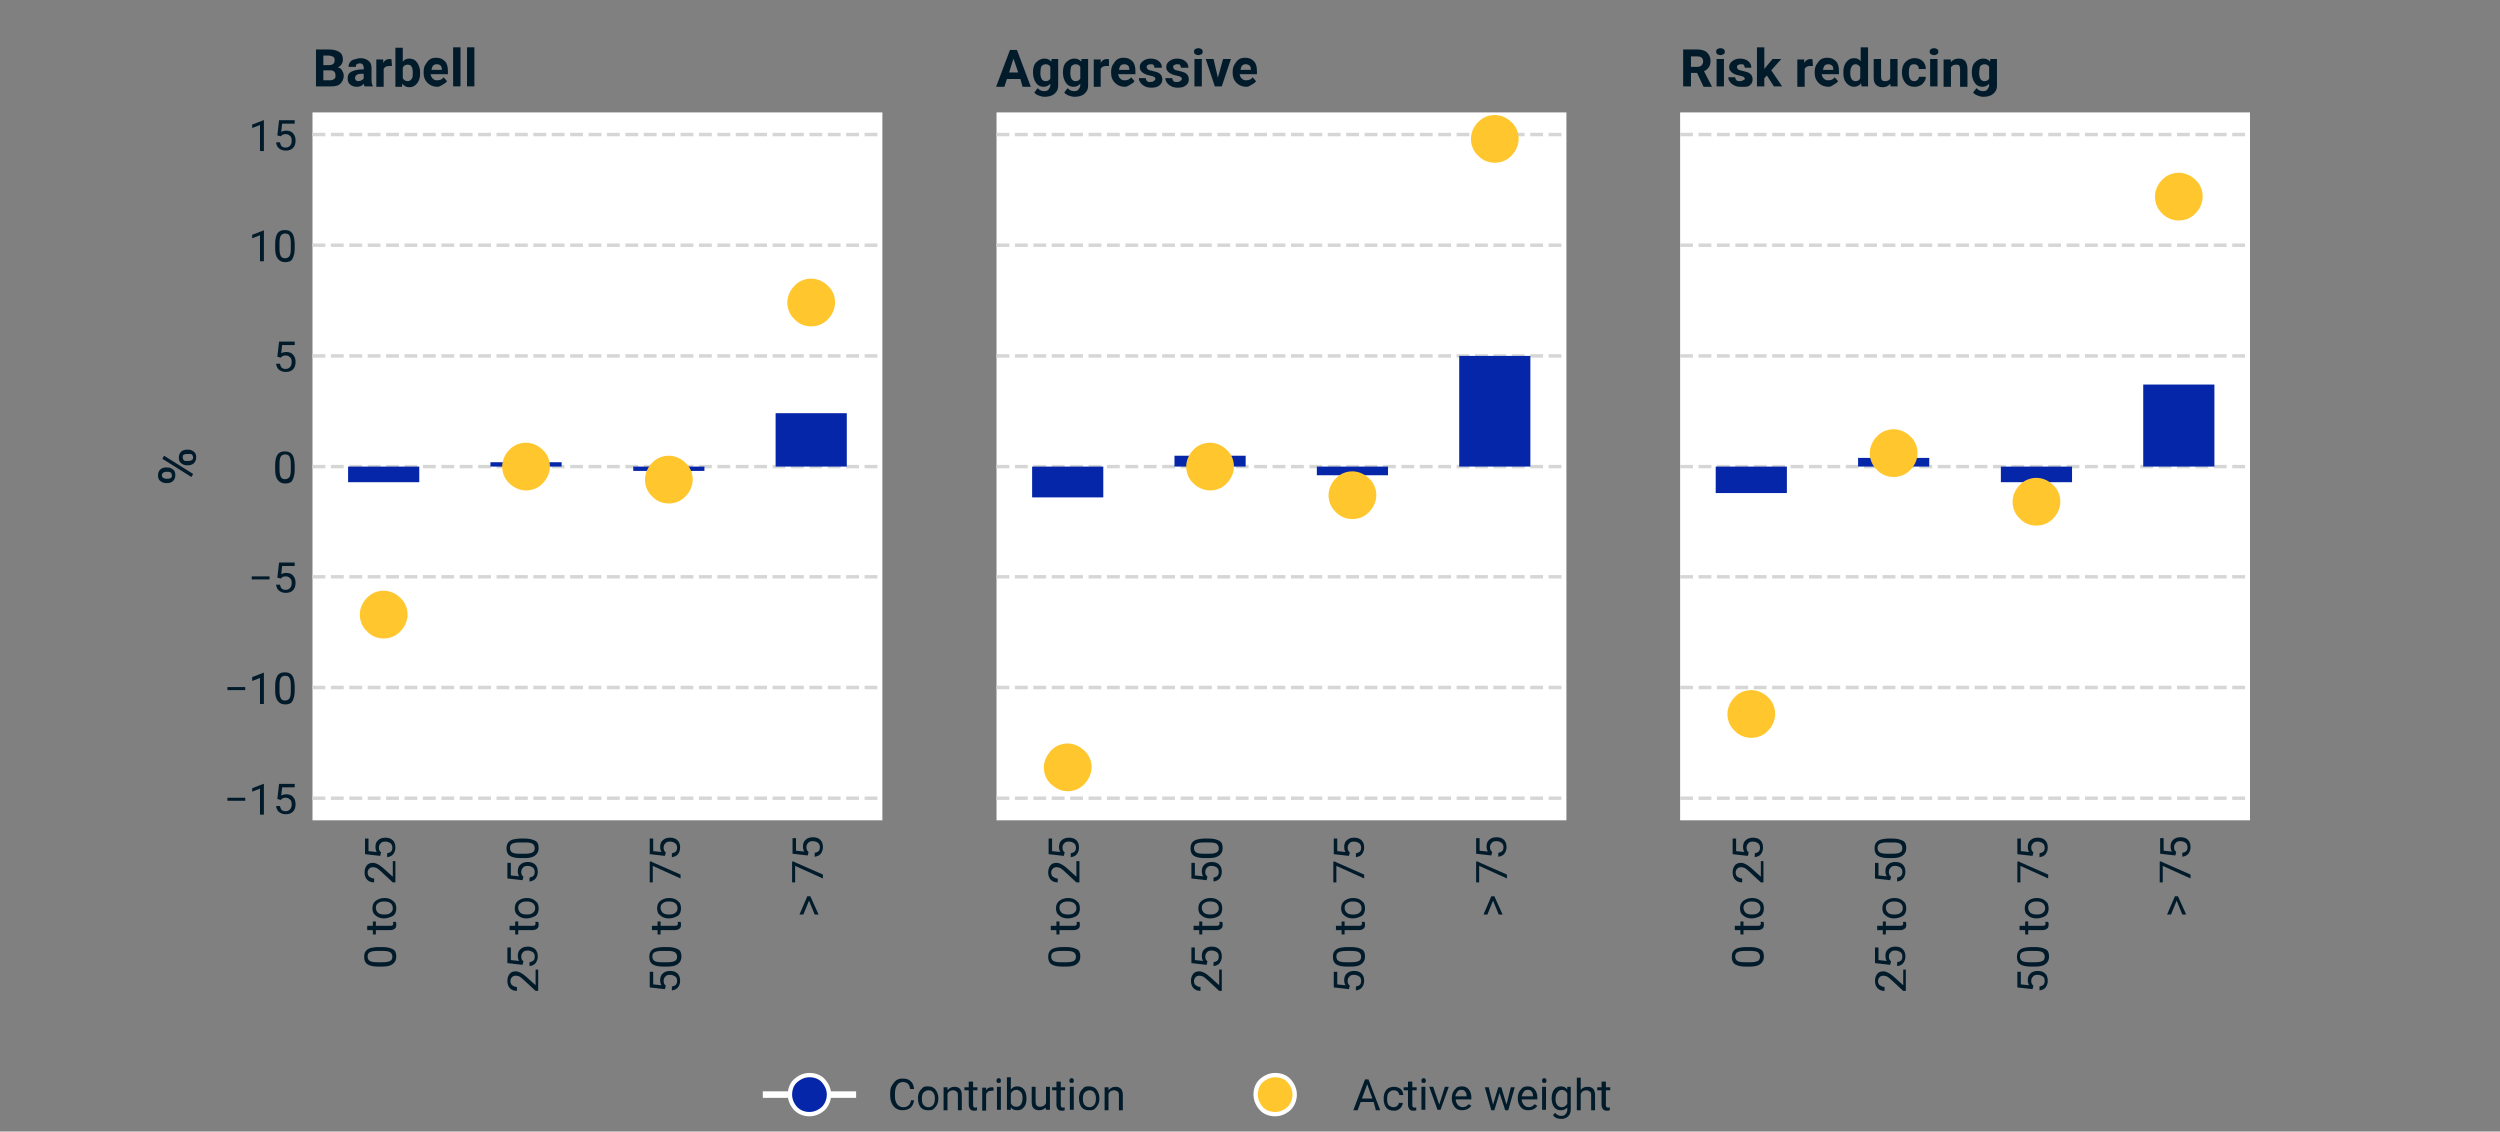 <?xml version="1.0" encoding="utf-8"?>
<!-- Generator: Adobe Illustrator 25.0.0, SVG Export Plug-In . SVG Version: 6.00 Build 0)  -->
<svg version="1.1" id="Layer_1" xmlns="http://www.w3.org/2000/svg" xmlns:xlink="http://www.w3.org/1999/xlink" x="0px" y="0px"
	 viewBox="0 0 576 260.7" style="enable-background:new 0 0 576 260.7;" xml:space="preserve">
<rect x="0" y="0" width="576" height="260.7" fill="#808080" stroke="none"/>
<style type="text/css">
	.st0{fill:#FFFFFF;}
	.st1{enable-background:new    ;}
	.st2{fill:#011B2B;}
	.st3{clip-path:url(#SVGID_2_);fill:none;stroke:#D5D7D5;stroke-width:0.8;stroke-linejoin:round;stroke-dasharray:2.96,1.28;}
	.st4{clip-path:url(#SVGID_4_);fill:none;stroke:#D5D7D5;stroke-width:0.8;stroke-linejoin:round;stroke-dasharray:2.96,1.28;}
	.st5{clip-path:url(#SVGID_6_);fill:none;stroke:#D5D7D5;stroke-width:0.8;stroke-linejoin:round;stroke-dasharray:2.96,1.28;}
	.st6{clip-path:url(#SVGID_8_);fill:none;stroke:#D5D7D5;stroke-width:0.8;stroke-linejoin:round;stroke-dasharray:2.96,1.28;}
	.st7{clip-path:url(#SVGID_10_);fill:none;stroke:#D5D7D5;stroke-width:0.8;stroke-linejoin:round;stroke-dasharray:2.96,1.28;}
	.st8{clip-path:url(#SVGID_12_);fill:none;stroke:#D5D7D5;stroke-width:0.8;stroke-linejoin:round;stroke-dasharray:2.96,1.28;}
	.st9{clip-path:url(#SVGID_14_);fill:none;stroke:#D5D7D5;stroke-width:0.8;stroke-linejoin:round;stroke-dasharray:2.96,1.28;}
	.st10{clip-path:url(#SVGID_16_);fill:#0626A9;}
	.st11{clip-path:url(#SVGID_18_);fill:#0626A9;}
	.st12{clip-path:url(#SVGID_20_);fill:#0626A9;}
	.st13{clip-path:url(#SVGID_22_);fill:#0626A9;}
	.st14{fill:none;stroke:#FFFFFF;stroke-width:1.5;stroke-linecap:square;stroke-linejoin:round;}
	.st15{fill:#0626A9;stroke:#FFFFFF;stroke-linejoin:round;}
	.st16{clip-path:url(#SVGID_24_);}
	.st17{fill:#FFC62D;stroke:#FFC62D;stroke-linejoin:round;}
	.st18{clip-path:url(#SVGID_26_);fill:none;stroke:#D5D7D5;stroke-width:0.8;stroke-linejoin:round;stroke-dasharray:2.96,1.28;}
	.st19{clip-path:url(#SVGID_28_);fill:none;stroke:#D5D7D5;stroke-width:0.8;stroke-linejoin:round;stroke-dasharray:2.96,1.28;}
	.st20{clip-path:url(#SVGID_30_);fill:none;stroke:#D5D7D5;stroke-width:0.8;stroke-linejoin:round;stroke-dasharray:2.96,1.28;}
	.st21{clip-path:url(#SVGID_32_);fill:none;stroke:#D5D7D5;stroke-width:0.8;stroke-linejoin:round;stroke-dasharray:2.96,1.28;}
	.st22{clip-path:url(#SVGID_34_);fill:none;stroke:#D5D7D5;stroke-width:0.8;stroke-linejoin:round;stroke-dasharray:2.96,1.28;}
	.st23{clip-path:url(#SVGID_36_);fill:none;stroke:#D5D7D5;stroke-width:0.8;stroke-linejoin:round;stroke-dasharray:2.96,1.28;}
	.st24{clip-path:url(#SVGID_38_);fill:none;stroke:#D5D7D5;stroke-width:0.8;stroke-linejoin:round;stroke-dasharray:2.96,1.28;}
	.st25{clip-path:url(#SVGID_40_);fill:#0626A9;}
	.st26{clip-path:url(#SVGID_42_);fill:#0626A9;}
	.st27{clip-path:url(#SVGID_44_);fill:#0626A9;}
	.st28{clip-path:url(#SVGID_46_);fill:#0626A9;}
	.st29{clip-path:url(#SVGID_48_);}
	.st30{clip-path:url(#SVGID_50_);fill:none;stroke:#D5D7D5;stroke-width:0.8;stroke-linejoin:round;stroke-dasharray:2.96,1.28;}
	.st31{clip-path:url(#SVGID_52_);fill:none;stroke:#D5D7D5;stroke-width:0.8;stroke-linejoin:round;stroke-dasharray:2.96,1.28;}
	.st32{clip-path:url(#SVGID_54_);fill:none;stroke:#D5D7D5;stroke-width:0.8;stroke-linejoin:round;stroke-dasharray:2.96,1.28;}
	.st33{clip-path:url(#SVGID_56_);fill:none;stroke:#D5D7D5;stroke-width:0.8;stroke-linejoin:round;stroke-dasharray:2.96,1.28;}
	.st34{clip-path:url(#SVGID_58_);fill:none;stroke:#D5D7D5;stroke-width:0.8;stroke-linejoin:round;stroke-dasharray:2.96,1.28;}
	.st35{clip-path:url(#SVGID_60_);fill:none;stroke:#D5D7D5;stroke-width:0.8;stroke-linejoin:round;stroke-dasharray:2.96,1.28;}
	.st36{clip-path:url(#SVGID_62_);fill:none;stroke:#D5D7D5;stroke-width:0.8;stroke-linejoin:round;stroke-dasharray:2.96,1.28;}
	.st37{clip-path:url(#SVGID_64_);fill:#0626A9;}
	.st38{clip-path:url(#SVGID_66_);fill:#0626A9;}
	.st39{clip-path:url(#SVGID_68_);fill:#0626A9;}
	.st40{clip-path:url(#SVGID_70_);fill:#0626A9;}
	.st41{clip-path:url(#SVGID_72_);}
	.st42{fill:#FFC62D;stroke:#FFFFFF;stroke-linejoin:round;}
</style>
<g id="axes_1">
	<g id="patch_2">
		<path class="st0" d="M72,189h131.3V25.9H72V189z"/>
	</g>
	<g id="matplotlib.axis_1">
		<g id="xtick_1">
			<g id="line2d_1">
			</g>
			<g id="text_1">
				<g class="st1">
					<path class="st2" d="M88.1,218.2c1.1,0,1.8,0.2,2.4,0.5s0.8,0.9,0.8,1.7c0,0.8-0.3,1.3-0.8,1.7c-0.5,0.4-1.3,0.6-2.3,0.6H87
						c-1,0-1.8-0.2-2.3-0.5s-0.8-0.9-0.8-1.7c0-0.8,0.2-1.3,0.7-1.7c0.5-0.4,1.2-0.5,2.3-0.6H88.1z M86.9,219.1
						c-0.8,0-1.3,0.1-1.7,0.3c-0.4,0.2-0.5,0.6-0.5,1c0,0.5,0.2,0.8,0.5,1s0.9,0.3,1.6,0.3h1.4c0.8,0,1.3-0.1,1.7-0.3
						c0.4-0.2,0.5-0.6,0.5-1c0-0.4-0.2-0.8-0.5-1c-0.3-0.2-0.9-0.3-1.6-0.3H86.9z"/>
					<path class="st2" d="M84.6,213.3h1.3v-1h0.7v1h3.3c0.2,0,0.4,0,0.5-0.1c0.1-0.1,0.2-0.2,0.2-0.4c0-0.1,0-0.2-0.1-0.4h0.7
						c0.1,0.2,0.1,0.5,0.1,0.7c0,0.4-0.1,0.7-0.4,0.9s-0.6,0.3-1,0.3h-3.3v1h-0.7v-1h-1.3V213.3z"/>
					<path class="st2" d="M88.5,211.6c-0.5,0-1-0.1-1.4-0.3c-0.4-0.2-0.7-0.5-1-0.8c-0.2-0.4-0.3-0.8-0.3-1.2c0-0.7,0.2-1.3,0.7-1.7
						c0.5-0.4,1.2-0.7,2-0.7h0.1c0.5,0,1,0.1,1.4,0.3c0.4,0.2,0.7,0.5,1,0.8c0.2,0.4,0.3,0.8,0.3,1.3c0,0.7-0.2,1.3-0.7,1.7
						C90,211.3,89.3,211.6,88.5,211.6L88.5,211.6z M88.6,210.7c0.6,0,1.1-0.1,1.4-0.4c0.4-0.3,0.5-0.6,0.5-1.1
						c0-0.5-0.2-0.8-0.5-1.1c-0.4-0.3-0.9-0.4-1.5-0.4c-0.6,0-1,0.1-1.4,0.4c-0.4,0.3-0.5,0.6-0.5,1.1c0,0.4,0.2,0.8,0.5,1.1
						S87.9,210.7,88.6,210.7z"/>
					<path class="st2" d="M91.1,198.6v4.7h-0.6l-2.7-2.5c-0.4-0.4-0.7-0.6-1-0.8c-0.3-0.1-0.5-0.2-0.8-0.2c-0.4,0-0.7,0.1-0.9,0.3
						s-0.4,0.5-0.4,0.9c0,0.4,0.1,0.8,0.4,1c0.3,0.2,0.6,0.4,1.1,0.4v0.9c-0.7,0-1.2-0.2-1.6-0.6c-0.4-0.4-0.6-1-0.6-1.7
						c0-0.7,0.2-1.2,0.5-1.6c0.3-0.4,0.8-0.6,1.4-0.6c0.7,0,1.5,0.4,2.5,1.3l2.1,1.9v-3.6H91.1z"/>
					<path class="st2" d="M87.6,197.2l-3.5-0.4v-3.6h0.8v2.9l1.9,0.2c-0.2-0.3-0.3-0.7-0.3-1.2c0-0.6,0.2-1.2,0.6-1.5
						c0.4-0.4,1-0.6,1.7-0.6c0.7,0,1.3,0.2,1.7,0.6c0.4,0.4,0.6,0.9,0.6,1.7c0,0.6-0.2,1.1-0.5,1.5s-0.8,0.6-1.4,0.7v-0.9
						c0.4-0.1,0.7-0.2,0.9-0.4c0.2-0.2,0.3-0.5,0.3-0.9c0-0.4-0.1-0.7-0.4-1c-0.3-0.2-0.7-0.4-1.2-0.4c-0.5,0-0.9,0.1-1.1,0.4
						c-0.3,0.3-0.4,0.6-0.4,1c0,0.4,0.1,0.7,0.3,0.9l0.2,0.2L87.6,197.2z"/>
				</g>
			</g>
		</g>
		<g id="xtick_2">
			<g id="line2d_2">
			</g>
			<g id="text_2">
				<g class="st1">
					<path class="st2" d="M124,223.6v4.7h-0.6l-2.7-2.5c-0.4-0.4-0.7-0.6-1-0.8c-0.3-0.1-0.5-0.2-0.8-0.2c-0.4,0-0.7,0.1-0.9,0.3
						s-0.4,0.5-0.4,0.9c0,0.4,0.1,0.8,0.4,1c0.3,0.2,0.6,0.4,1.1,0.4v0.9c-0.7,0-1.2-0.2-1.6-0.6c-0.4-0.4-0.6-1-0.6-1.7
						c0-0.7,0.2-1.2,0.5-1.6c0.3-0.4,0.8-0.6,1.4-0.6c0.7,0,1.5,0.4,2.5,1.3l2.1,1.9v-3.6H124z"/>
					<path class="st2" d="M120.4,222.3l-3.5-0.4v-3.6h0.8v2.9l1.9,0.2c-0.2-0.3-0.3-0.7-0.3-1.2c0-0.6,0.2-1.2,0.6-1.5
						c0.4-0.4,1-0.6,1.7-0.6c0.7,0,1.3,0.2,1.7,0.6c0.4,0.4,0.6,0.9,0.6,1.7c0,0.6-0.2,1.1-0.5,1.5s-0.8,0.6-1.4,0.7v-0.9
						c0.4-0.1,0.7-0.2,0.9-0.4c0.2-0.2,0.3-0.5,0.3-0.9c0-0.4-0.1-0.8-0.4-1c-0.3-0.2-0.7-0.4-1.2-0.4c-0.5,0-0.9,0.1-1.1,0.4
						c-0.3,0.3-0.4,0.6-0.4,1c0,0.4,0.1,0.7,0.3,0.9l0.2,0.2L120.4,222.3z"/>
					<path class="st2" d="M117.4,213.3h1.3v-1h0.7v1h3.3c0.2,0,0.4,0,0.5-0.1c0.1-0.1,0.2-0.2,0.2-0.4c0-0.1,0-0.2-0.1-0.4h0.7
						c0.1,0.2,0.1,0.5,0.1,0.7c0,0.4-0.1,0.7-0.4,0.9s-0.6,0.3-1,0.3h-3.3v1h-0.7v-1h-1.3V213.3z"/>
					<path class="st2" d="M121.3,211.6c-0.5,0-1-0.1-1.4-0.3c-0.4-0.2-0.7-0.5-1-0.8c-0.2-0.4-0.3-0.8-0.3-1.2
						c0-0.7,0.2-1.3,0.7-1.7c0.5-0.4,1.2-0.7,2-0.7h0.1c0.5,0,1,0.1,1.4,0.3c0.4,0.2,0.7,0.5,1,0.8c0.2,0.4,0.3,0.8,0.3,1.3
						c0,0.7-0.2,1.3-0.7,1.7C122.8,211.3,122.2,211.6,121.3,211.6L121.3,211.6z M121.4,210.7c0.6,0,1.1-0.1,1.4-0.4
						c0.4-0.3,0.5-0.6,0.5-1.1c0-0.5-0.2-0.8-0.5-1.1c-0.4-0.3-0.9-0.4-1.5-0.4c-0.6,0-1,0.1-1.4,0.4c-0.4,0.3-0.5,0.6-0.5,1.1
						c0,0.4,0.2,0.8,0.5,1.1S120.7,210.7,121.4,210.7z"/>
					<path class="st2" d="M120.4,202.8l-3.5-0.4v-3.6h0.8v2.9l1.9,0.2c-0.2-0.3-0.3-0.7-0.3-1.2c0-0.6,0.2-1.2,0.6-1.5
						c0.4-0.4,1-0.6,1.7-0.6c0.7,0,1.3,0.2,1.7,0.6c0.4,0.4,0.6,0.9,0.6,1.7c0,0.6-0.2,1.1-0.5,1.5s-0.8,0.6-1.4,0.7v-0.9
						c0.4-0.1,0.7-0.2,0.9-0.4c0.2-0.2,0.3-0.5,0.3-0.9c0-0.4-0.1-0.7-0.4-1c-0.3-0.2-0.7-0.4-1.2-0.4c-0.5,0-0.9,0.1-1.1,0.4
						c-0.3,0.3-0.4,0.6-0.4,1c0,0.4,0.1,0.7,0.3,0.9l0.2,0.2L120.4,202.8z"/>
					<path class="st2" d="M120.9,193.2c1.1,0,1.8,0.2,2.4,0.5s0.8,0.9,0.8,1.7c0,0.8-0.3,1.3-0.8,1.7c-0.5,0.4-1.3,0.6-2.3,0.6h-1.2
						c-1,0-1.8-0.2-2.3-0.5s-0.8-0.9-0.8-1.7c0-0.8,0.2-1.3,0.7-1.7c0.5-0.4,1.2-0.5,2.3-0.6H120.9z M119.7,194.1
						c-0.8,0-1.3,0.1-1.7,0.3c-0.4,0.2-0.5,0.6-0.5,1c0,0.5,0.2,0.8,0.5,1s0.9,0.3,1.6,0.3h1.4c0.8,0,1.3-0.1,1.7-0.3
						c0.4-0.2,0.5-0.6,0.5-1c0-0.4-0.2-0.8-0.5-1c-0.3-0.2-0.9-0.3-1.6-0.3H119.7z"/>
				</g>
			</g>
		</g>
		<g id="xtick_3">
			<g id="line2d_3">
			</g>
			<g id="text_3">
				<g class="st1">
					<path class="st2" d="M153.2,227.9l-3.5-0.4v-3.6h0.8v2.9l1.9,0.2c-0.2-0.3-0.3-0.7-0.3-1.2c0-0.6,0.2-1.2,0.6-1.5
						c0.4-0.4,1-0.6,1.7-0.6c0.7,0,1.3,0.2,1.7,0.6c0.4,0.4,0.6,0.9,0.6,1.7c0,0.6-0.2,1.1-0.5,1.5s-0.8,0.6-1.4,0.7v-0.9
						c0.4-0.1,0.7-0.2,0.9-0.4c0.2-0.2,0.3-0.5,0.3-0.9c0-0.4-0.1-0.8-0.4-1c-0.3-0.2-0.7-0.4-1.2-0.4c-0.5,0-0.9,0.1-1.1,0.4
						c-0.3,0.3-0.4,0.6-0.4,1c0,0.4,0.1,0.7,0.3,0.9l0.2,0.2L153.2,227.9z"/>
					<path class="st2" d="M153.8,218.2c1.1,0,1.8,0.2,2.4,0.5s0.8,0.9,0.8,1.7c0,0.8-0.3,1.3-0.8,1.7c-0.5,0.4-1.3,0.6-2.3,0.6h-1.2
						c-1,0-1.8-0.2-2.3-0.5s-0.8-0.9-0.8-1.7c0-0.8,0.2-1.3,0.7-1.7c0.5-0.4,1.2-0.5,2.3-0.6H153.8z M152.5,219.1
						c-0.8,0-1.3,0.1-1.7,0.3c-0.4,0.2-0.5,0.6-0.5,1c0,0.5,0.2,0.8,0.5,1s0.9,0.3,1.6,0.3h1.4c0.8,0,1.3-0.1,1.7-0.3
						c0.4-0.2,0.5-0.6,0.5-1c0-0.4-0.2-0.8-0.5-1c-0.3-0.2-0.9-0.3-1.6-0.3H152.5z"/>
					<path class="st2" d="M150.2,213.3h1.3v-1h0.7v1h3.3c0.2,0,0.4,0,0.5-0.1c0.1-0.1,0.2-0.2,0.2-0.4c0-0.1,0-0.2-0.1-0.4h0.7
						c0.1,0.2,0.1,0.5,0.1,0.7c0,0.4-0.1,0.7-0.4,0.9s-0.6,0.3-1,0.3h-3.3v1h-0.7v-1h-1.3V213.3z"/>
					<path class="st2" d="M154.1,211.6c-0.5,0-1-0.1-1.4-0.3c-0.4-0.2-0.7-0.5-1-0.8c-0.2-0.4-0.3-0.8-0.3-1.2
						c0-0.7,0.2-1.3,0.7-1.7c0.5-0.4,1.2-0.7,2-0.7h0.1c0.5,0,1,0.1,1.4,0.3c0.4,0.2,0.7,0.5,1,0.8c0.2,0.4,0.3,0.8,0.3,1.3
						c0,0.7-0.2,1.3-0.7,1.7C155.6,211.3,155,211.6,154.1,211.6L154.1,211.6z M154.2,210.7c0.6,0,1.1-0.1,1.4-0.4
						c0.4-0.3,0.5-0.6,0.5-1.1c0-0.5-0.2-0.8-0.5-1.1c-0.4-0.3-0.9-0.4-1.5-0.4c-0.6,0-1,0.1-1.4,0.4c-0.4,0.3-0.5,0.6-0.5,1.1
						c0,0.4,0.2,0.8,0.5,1.1S153.5,210.7,154.2,210.7z"/>
					<path class="st2" d="M150.2,198.6l6.6,2.9v0.9l-6.4-2.9v3.8h-0.7v-4.8H150.2z"/>
					<path class="st2" d="M153.2,197.2l-3.5-0.4v-3.6h0.8v2.9l1.9,0.2c-0.2-0.3-0.3-0.7-0.3-1.2c0-0.6,0.2-1.2,0.6-1.5
						c0.4-0.4,1-0.6,1.7-0.6c0.7,0,1.3,0.2,1.7,0.6c0.4,0.4,0.6,0.9,0.6,1.7c0,0.6-0.2,1.1-0.5,1.5s-0.8,0.6-1.4,0.7v-0.9
						c0.4-0.1,0.7-0.2,0.9-0.4c0.2-0.2,0.3-0.5,0.3-0.9c0-0.4-0.1-0.7-0.4-1c-0.3-0.2-0.7-0.4-1.2-0.4c-0.5,0-0.9,0.1-1.1,0.4
						c-0.3,0.3-0.4,0.6-0.4,1c0,0.4,0.1,0.7,0.3,0.9l0.2,0.2L153.2,197.2z"/>
				</g>
			</g>
		</g>
		<g id="xtick_4">
			<g id="line2d_4">
			</g>
			<g id="text_4">
				<g class="st1">
					<path class="st2" d="M186.4,207.5l-1.3,3.2h-0.9l1.8-4.2h0.7l1.9,4.2h-0.9L186.4,207.5z"/>
					<path class="st2" d="M183,198.6l6.6,2.9v0.9l-6.4-2.9v3.8h-0.7v-4.8H183z"/>
					<path class="st2" d="M186.1,197.1l-3.5-0.4v-3.6h0.8v2.9l1.9,0.2c-0.2-0.3-0.3-0.7-0.3-1.2c0-0.6,0.2-1.2,0.6-1.5
						c0.4-0.4,1-0.6,1.7-0.6c0.7,0,1.3,0.2,1.7,0.6c0.4,0.4,0.6,0.9,0.6,1.7c0,0.6-0.2,1.1-0.5,1.5s-0.8,0.6-1.4,0.7v-0.9
						c0.4-0.1,0.7-0.2,0.9-0.4c0.2-0.2,0.3-0.5,0.3-0.9c0-0.4-0.1-0.7-0.4-1c-0.3-0.2-0.7-0.4-1.2-0.4c-0.5,0-0.9,0.1-1.1,0.4
						c-0.3,0.3-0.4,0.6-0.4,1c0,0.4,0.1,0.7,0.3,0.9l0.2,0.2L186.1,197.1z"/>
				</g>
			</g>
		</g>
	</g>
	<g id="matplotlib.axis_2">
		<g id="ytick_1">
			<g id="line2d_5">
				<g>
					<defs>
						<rect id="SVGID_1_" x="72" y="25.9" width="131.3" height="163.1"/>
					</defs>
					<clipPath id="SVGID_2_">
						<use xlink:href="#SVGID_1_"  style="overflow:visible;"/>
					</clipPath>
					<path class="st3" d="M72,183.9h131.3"/>
				</g>
			</g>
			<g id="line2d_6">
			</g>
			<g id="text_5">
				<g class="st1">
					<path class="st2" d="M56.5,184.5h-4.1v-0.7h4.1V184.5z"/>
					<path class="st2" d="M60.8,187.7h-0.9v-6l-1.8,0.7v-0.8l2.6-1h0.1V187.7z"/>
					<path class="st2" d="M63.9,184.1l0.4-3.5h3.6v0.8H65l-0.2,1.9c0.3-0.2,0.7-0.3,1.2-0.3c0.6,0,1.2,0.2,1.5,0.6
						c0.4,0.4,0.6,1,0.6,1.7c0,0.7-0.2,1.3-0.6,1.7c-0.4,0.4-0.9,0.6-1.7,0.6c-0.6,0-1.1-0.2-1.5-0.5s-0.6-0.8-0.7-1.4h0.9
						c0.1,0.4,0.2,0.7,0.4,0.9c0.2,0.2,0.5,0.3,0.9,0.3c0.4,0,0.7-0.1,1-0.4s0.4-0.7,0.4-1.2c0-0.5-0.1-0.9-0.4-1.1
						c-0.3-0.3-0.6-0.4-1-0.4c-0.4,0-0.7,0.1-0.9,0.3l-0.2,0.2L63.9,184.1z"/>
				</g>
			</g>
		</g>
		<g id="ytick_2">
			<g id="line2d_7">
				<g>
					<defs>
						<rect id="SVGID_3_" x="72" y="25.9" width="131.3" height="163.1"/>
					</defs>
					<clipPath id="SVGID_4_">
						<use xlink:href="#SVGID_3_"  style="overflow:visible;"/>
					</clipPath>
					<path class="st4" d="M72,158.4h131.3"/>
				</g>
			</g>
			<g id="line2d_8">
			</g>
			<g id="text_6">
				<g class="st1">
					<path class="st2" d="M56.5,159h-4.1v-0.7h4.1V159z"/>
					<path class="st2" d="M60.8,162.2h-0.9v-6l-1.8,0.7V156l2.6-1h0.1V162.2z"/>
					<path class="st2" d="M67.9,159.1c0,1.1-0.2,1.8-0.5,2.4s-0.9,0.8-1.7,0.8c-0.8,0-1.3-0.3-1.7-0.8c-0.4-0.5-0.6-1.3-0.6-2.3
						v-1.2c0-1,0.2-1.8,0.5-2.3s0.9-0.8,1.7-0.8c0.8,0,1.3,0.2,1.7,0.7c0.4,0.5,0.5,1.2,0.6,2.3V159.1z M67,157.9
						c0-0.8-0.1-1.3-0.3-1.7c-0.2-0.4-0.6-0.5-1-0.5c-0.5,0-0.8,0.2-1,0.5s-0.3,0.9-0.3,1.6v1.4c0,0.8,0.1,1.3,0.3,1.7
						c0.2,0.4,0.6,0.5,1,0.5c0.4,0,0.8-0.2,1-0.5s0.3-0.9,0.3-1.6V157.9z"/>
				</g>
			</g>
		</g>
		<g id="ytick_3">
			<g id="line2d_9">
				<g>
					<defs>
						<rect id="SVGID_5_" x="72" y="25.9" width="131.3" height="163.1"/>
					</defs>
					<clipPath id="SVGID_6_">
						<use xlink:href="#SVGID_5_"  style="overflow:visible;"/>
					</clipPath>
					<path class="st5" d="M72,132.9h131.3"/>
				</g>
			</g>
			<g id="line2d_10">
			</g>
			<g id="text_7">
				<g class="st1">
					<path class="st2" d="M62.1,133.5H58v-0.7h4.1V133.5z"/>
					<path class="st2" d="M63.9,133.1l0.4-3.5h3.6v0.8H65l-0.2,1.9c0.3-0.2,0.7-0.3,1.2-0.3c0.6,0,1.2,0.2,1.5,0.6
						c0.4,0.4,0.6,1,0.6,1.7c0,0.7-0.2,1.3-0.6,1.7c-0.4,0.4-0.9,0.6-1.7,0.6c-0.6,0-1.1-0.2-1.5-0.5s-0.6-0.8-0.7-1.4h0.9
						c0.1,0.4,0.2,0.7,0.4,0.9c0.2,0.2,0.5,0.3,0.9,0.3c0.4,0,0.7-0.1,1-0.4s0.4-0.7,0.4-1.2c0-0.5-0.1-0.9-0.4-1.1
						c-0.3-0.3-0.6-0.4-1-0.4c-0.4,0-0.7,0.1-0.9,0.3l-0.2,0.2L63.9,133.1z"/>
				</g>
			</g>
		</g>
		<g id="ytick_4">
			<g id="line2d_11">
				<g>
					<defs>
						<rect id="SVGID_7_" x="72" y="25.9" width="131.3" height="163.1"/>
					</defs>
					<clipPath id="SVGID_8_">
						<use xlink:href="#SVGID_7_"  style="overflow:visible;"/>
					</clipPath>
					<path class="st6" d="M72,107.5h131.3"/>
				</g>
			</g>
			<g id="line2d_12">
			</g>
			<g id="text_8">
				<g class="st1">
					<path class="st2" d="M67.9,108.2c0,1.1-0.2,1.8-0.5,2.4s-0.9,0.8-1.7,0.8c-0.8,0-1.3-0.3-1.7-0.8c-0.4-0.5-0.6-1.3-0.6-2.3
						v-1.2c0-1,0.2-1.8,0.5-2.3s0.9-0.8,1.7-0.8c0.8,0,1.3,0.2,1.7,0.7c0.4,0.5,0.5,1.2,0.6,2.3V108.2z M67,106.9
						c0-0.8-0.1-1.3-0.3-1.7c-0.2-0.4-0.6-0.5-1-0.5c-0.5,0-0.8,0.2-1,0.5s-0.3,0.9-0.3,1.6v1.4c0,0.8,0.1,1.3,0.3,1.7
						c0.2,0.4,0.6,0.5,1,0.5c0.4,0,0.8-0.2,1-0.5s0.3-0.9,0.3-1.6V106.9z"/>
				</g>
			</g>
		</g>
		<g id="ytick_5">
			<g id="line2d_13">
				<g>
					<defs>
						<rect id="SVGID_9_" x="72" y="25.9" width="131.3" height="163.1"/>
					</defs>
					<clipPath id="SVGID_10_">
						<use xlink:href="#SVGID_9_"  style="overflow:visible;"/>
					</clipPath>
					<path class="st7" d="M72,82h131.3"/>
				</g>
			</g>
			<g id="line2d_14">
			</g>
			<g id="text_9">
				<g class="st1">
					<path class="st2" d="M63.9,82.2l0.4-3.5h3.6v0.8H65l-0.2,1.9c0.3-0.2,0.7-0.3,1.2-0.3c0.6,0,1.2,0.2,1.5,0.6
						c0.4,0.4,0.6,1,0.6,1.7c0,0.7-0.2,1.3-0.6,1.7c-0.4,0.4-0.9,0.6-1.7,0.6c-0.6,0-1.1-0.2-1.5-0.5s-0.6-0.8-0.7-1.4h0.9
						c0.1,0.4,0.2,0.7,0.4,0.9c0.2,0.2,0.5,0.3,0.9,0.3c0.4,0,0.7-0.1,1-0.4s0.4-0.7,0.4-1.2c0-0.5-0.1-0.9-0.4-1.1
						c-0.3-0.3-0.6-0.4-1-0.4c-0.4,0-0.7,0.1-0.9,0.3l-0.2,0.2L63.9,82.2z"/>
				</g>
			</g>
		</g>
		<g id="ytick_6">
			<g id="line2d_15">
				<g>
					<defs>
						<rect id="SVGID_11_" x="72" y="25.9" width="131.3" height="163.1"/>
					</defs>
					<clipPath id="SVGID_12_">
						<use xlink:href="#SVGID_11_"  style="overflow:visible;"/>
					</clipPath>
					<path class="st8" d="M72,56.5h131.3"/>
				</g>
			</g>
			<g id="line2d_16">
			</g>
			<g id="text_10">
				<g class="st1">
					<path class="st2" d="M60.8,60.2h-0.9v-6l-1.8,0.7v-0.8l2.6-1h0.1V60.2z"/>
					<path class="st2" d="M67.9,57.2c0,1.1-0.2,1.8-0.5,2.4s-0.9,0.8-1.7,0.8c-0.8,0-1.3-0.3-1.7-0.8c-0.4-0.5-0.6-1.3-0.6-2.3v-1.2
						c0-1,0.2-1.8,0.5-2.3s0.9-0.8,1.7-0.8c0.8,0,1.3,0.2,1.7,0.7c0.4,0.5,0.5,1.2,0.6,2.3V57.2z M67,56c0-0.8-0.1-1.3-0.3-1.7
						c-0.2-0.4-0.6-0.5-1-0.5c-0.5,0-0.8,0.2-1,0.5s-0.3,0.9-0.3,1.6v1.4c0,0.8,0.1,1.3,0.3,1.7c0.2,0.4,0.6,0.5,1,0.5
						c0.4,0,0.8-0.2,1-0.5s0.3-0.9,0.3-1.6V56z"/>
				</g>
			</g>
		</g>
		<g id="ytick_7">
			<g id="line2d_17">
				<g>
					<defs>
						<rect id="SVGID_13_" x="72" y="25.9" width="131.3" height="163.1"/>
					</defs>
					<clipPath id="SVGID_14_">
						<use xlink:href="#SVGID_13_"  style="overflow:visible;"/>
					</clipPath>
					<path class="st9" d="M72,31h131.3"/>
				</g>
			</g>
			<g id="line2d_18">
			</g>
			<g id="text_11">
				<g class="st1">
					<path class="st2" d="M60.8,34.8h-0.9v-6l-1.8,0.7v-0.8l2.6-1h0.1V34.8z"/>
					<path class="st2" d="M63.9,31.2l0.4-3.5h3.6v0.8H65l-0.2,1.9c0.3-0.2,0.7-0.3,1.2-0.3c0.6,0,1.2,0.2,1.5,0.6
						c0.4,0.4,0.6,1,0.6,1.7c0,0.7-0.2,1.3-0.6,1.7c-0.4,0.4-0.9,0.6-1.7,0.6c-0.6,0-1.1-0.2-1.5-0.5s-0.6-0.8-0.7-1.4h0.9
						c0.1,0.4,0.2,0.7,0.4,0.9c0.2,0.2,0.5,0.3,0.9,0.3c0.4,0,0.7-0.1,1-0.4s0.4-0.7,0.4-1.2c0-0.5-0.1-0.9-0.4-1.1
						c-0.3-0.3-0.6-0.4-1-0.4c-0.4,0-0.7,0.1-0.9,0.3l-0.2,0.2L63.9,31.2z"/>
				</g>
			</g>
		</g>
		<g id="text_12">
			<g class="st1">
				<path class="st2" d="M38.2,111.3c-0.5,0-0.9-0.2-1.3-0.5s-0.5-0.8-0.5-1.3c0-0.5,0.2-1,0.5-1.3s0.8-0.5,1.3-0.5h0.4
					c0.5,0,0.9,0.2,1.3,0.5s0.5,0.8,0.5,1.3c0,0.5-0.2,1-0.5,1.3s-0.8,0.5-1.3,0.5H38.2z M38.7,110.3c0.3,0,0.5-0.1,0.7-0.2
					c0.2-0.2,0.2-0.3,0.2-0.6c0-0.2-0.1-0.4-0.2-0.6c-0.2-0.1-0.4-0.2-0.7-0.2h-0.4c-0.3,0-0.5,0.1-0.7,0.2
					c-0.2,0.2-0.3,0.3-0.3,0.6s0.1,0.4,0.3,0.6c0.2,0.1,0.4,0.2,0.7,0.2H38.7z M44.5,109.2l-0.4,0.7l-6.7-4.2l0.4-0.7L44.5,109.2z
					 M43,107.2c-0.5,0-0.9-0.2-1.3-0.5s-0.5-0.8-0.5-1.3c0-0.5,0.2-1,0.5-1.3s0.8-0.5,1.3-0.5h0.4c0.5,0,0.9,0.2,1.3,0.5
					s0.5,0.8,0.5,1.3s-0.2,1-0.5,1.3s-0.8,0.5-1.3,0.5H43z M43.5,106.2c0.3,0,0.5-0.1,0.7-0.2s0.3-0.4,0.3-0.6
					c0-0.2-0.1-0.4-0.2-0.6s-0.4-0.2-0.7-0.2H43c-0.3,0-0.5,0.1-0.7,0.2s-0.2,0.3-0.2,0.6c0,0.2,0.1,0.4,0.2,0.6s0.4,0.2,0.7,0.2
					H43.5z"/>
			</g>
		</g>
	</g>
	<g id="patch_3">
		<g>
			<defs>
				<rect id="SVGID_15_" x="72" y="25.9" width="131.3" height="163.1"/>
			</defs>
			<clipPath id="SVGID_16_">
				<use xlink:href="#SVGID_15_"  style="overflow:visible;"/>
			</clipPath>
			<path class="st10" d="M80.2,107.5h16.4v3.6H80.2V107.5z"/>
		</g>
	</g>
	<g id="patch_4">
		<g>
			<defs>
				<rect id="SVGID_17_" x="72" y="25.9" width="131.3" height="163.1"/>
			</defs>
			<clipPath id="SVGID_18_">
				<use xlink:href="#SVGID_17_"  style="overflow:visible;"/>
			</clipPath>
			<path class="st11" d="M113,107.5h16.4v-1H113V107.5z"/>
		</g>
	</g>
	<g id="patch_5">
		<g>
			<defs>
				<rect id="SVGID_19_" x="72" y="25.9" width="131.3" height="163.1"/>
			</defs>
			<clipPath id="SVGID_20_">
				<use xlink:href="#SVGID_19_"  style="overflow:visible;"/>
			</clipPath>
			<path class="st12" d="M145.9,107.5h16.4v1h-16.4V107.5z"/>
		</g>
	</g>
	<g id="patch_6">
		<g>
			<defs>
				<rect id="SVGID_21_" x="72" y="25.9" width="131.3" height="163.1"/>
			</defs>
			<clipPath id="SVGID_22_">
				<use xlink:href="#SVGID_21_"  style="overflow:visible;"/>
			</clipPath>
			<path class="st13" d="M178.7,107.5h16.4V95.2h-16.4V107.5z"/>
		</g>
	</g>
	<g id="text_13">
		<g class="st1">
			<path class="st2" d="M72.8,19.9v-8.5h3c1,0,1.8,0.2,2.4,0.6s0.8,1,0.8,1.7c0,0.4-0.1,0.8-0.3,1.1s-0.5,0.6-0.9,0.7
				c0.4,0.1,0.8,0.3,1,0.7s0.4,0.7,0.4,1.2c0,0.8-0.3,1.4-0.8,1.9s-1.3,0.6-2.2,0.6H72.8z M74.5,15h1.3c0.9,0,1.3-0.4,1.3-1.1
				c0-0.4-0.1-0.7-0.3-0.8s-0.6-0.3-1.1-0.3h-1.2V15z M74.5,16.2v2.3H76c0.4,0,0.7-0.1,1-0.3s0.3-0.5,0.3-0.8c0-0.8-0.4-1.2-1.2-1.2
				H74.5z"/>
			<path class="st2" d="M84,19.9c-0.1-0.2-0.1-0.3-0.2-0.6c-0.4,0.5-0.9,0.7-1.6,0.7c-0.6,0-1.1-0.2-1.5-0.5s-0.6-0.8-0.6-1.4
				c0-0.7,0.2-1.2,0.7-1.5S82,16.1,83,16h0.8v-0.4c0-0.3-0.1-0.5-0.2-0.7s-0.4-0.3-0.7-0.3c-0.3,0-0.5,0.1-0.7,0.2s-0.2,0.3-0.2,0.6
				h-1.7c0-0.4,0.1-0.7,0.3-1s0.5-0.6,1-0.7s0.9-0.3,1.4-0.3c0.8,0,1.4,0.2,1.9,0.6s0.7,0.9,0.7,1.7v2.7c0,0.6,0.1,1.1,0.3,1.4v0.1
				H84z M82.6,18.7c0.2,0,0.5-0.1,0.7-0.2s0.4-0.3,0.5-0.4V17h-0.6c-0.8,0-1.3,0.3-1.4,0.9l0,0.1c0,0.2,0.1,0.4,0.2,0.5
				S82.3,18.7,82.6,18.7z"/>
			<path class="st2" d="M90.3,15.2c-0.2,0-0.4,0-0.6,0c-0.6,0-1.1,0.2-1.3,0.7v4.1h-1.7v-6.3h1.6l0,0.8c0.3-0.6,0.8-0.9,1.4-0.9
				c0.2,0,0.4,0,0.5,0.1L90.3,15.2z"/>
			<path class="st2" d="M96.8,16.8c0,1-0.2,1.8-0.7,2.4s-1,0.9-1.8,0.9c-0.7,0-1.2-0.3-1.6-0.8l-0.1,0.7h-1.5v-9h1.7v3.2
				c0.4-0.5,0.9-0.7,1.5-0.7c0.8,0,1.4,0.3,1.8,0.9S96.8,15.7,96.8,16.8L96.8,16.8z M95.1,16.7c0-0.6-0.1-1.1-0.3-1.4
				s-0.5-0.4-0.9-0.4c-0.5,0-0.9,0.2-1.1,0.7V18c0.2,0.4,0.6,0.7,1.1,0.7c0.5,0,0.9-0.3,1.1-0.8C95.1,17.6,95.1,17.2,95.1,16.7z"/>
			<path class="st2" d="M100.8,20c-0.9,0-1.7-0.3-2.3-0.9s-0.9-1.3-0.9-2.3v-0.2c0-0.6,0.1-1.2,0.4-1.7s0.6-0.9,1-1.2s1-0.4,1.5-0.4
				c0.9,0,1.5,0.3,2,0.8s0.7,1.3,0.7,2.3v0.7h-4c0.1,0.4,0.2,0.7,0.5,1s0.6,0.4,1,0.4c0.7,0,1.2-0.2,1.5-0.7l0.8,0.9
				c-0.3,0.4-0.6,0.6-1,0.8S101.3,20,100.8,20z M100.6,14.8c-0.3,0-0.6,0.1-0.8,0.3s-0.3,0.6-0.4,1h2.4V16c0-0.4-0.1-0.7-0.3-0.9
				S101,14.8,100.6,14.8z"/>
			<path class="st2" d="M106.1,19.9h-1.7v-9h1.7V19.9z"/>
			<path class="st2" d="M109.3,19.9h-1.7v-9h1.7V19.9z"/>
		</g>
	</g>
	<g id="legend_1">
		<g id="line2d_19">
			<path class="st14" d="M176.5,252.2h20"/>
		</g>
		<g id="line2d_20">
			<g>
				<g>
					<path id="m9f4356e055" class="st15" d="M186.5,256.7c1.2,0,2.3-0.5,3.2-1.3c0.8-0.8,1.3-2,1.3-3.2c0-1.2-0.5-2.3-1.3-3.2
						s-2-1.3-3.2-1.3c-1.2,0-2.3,0.5-3.2,1.3s-1.3,2-1.3,3.2c0,1.2,0.5,2.3,1.3,3.2C184.2,256.3,185.3,256.7,186.5,256.7z"/>
				</g>
			</g>
		</g>
		<g id="text_14">
			<g class="st1">
				<path class="st2" d="M210.6,253.5c-0.1,0.8-0.4,1.3-0.8,1.7c-0.5,0.4-1.1,0.6-1.9,0.6c-0.8,0-1.5-0.3-2-0.9s-0.8-1.4-0.8-2.4
					v-0.7c0-0.7,0.1-1.2,0.4-1.7s0.6-0.9,1-1.2c0.4-0.3,0.9-0.4,1.5-0.4c0.8,0,1.4,0.2,1.8,0.6c0.5,0.4,0.7,1,0.8,1.8h-0.9
					c-0.1-0.6-0.3-1-0.5-1.2s-0.7-0.4-1.1-0.4c-0.6,0-1.1,0.2-1.4,0.7c-0.3,0.4-0.5,1.1-0.5,1.9v0.7c0,0.8,0.2,1.4,0.5,1.8
					s0.8,0.7,1.4,0.7c0.5,0,0.9-0.1,1.2-0.4c0.3-0.2,0.5-0.6,0.6-1.2H210.6z"/>
				<path class="st2" d="M211.5,253c0-0.5,0.1-1,0.3-1.4s0.5-0.7,0.8-1s0.8-0.3,1.2-0.3c0.7,0,1.3,0.2,1.7,0.7s0.7,1.2,0.7,2v0.1
					c0,0.5-0.1,1-0.3,1.4c-0.2,0.4-0.5,0.7-0.8,1s-0.8,0.3-1.3,0.3c-0.7,0-1.3-0.2-1.7-0.7S211.5,253.9,211.5,253L211.5,253z
					 M212.4,253.2c0,0.6,0.1,1.1,0.4,1.4s0.6,0.5,1.1,0.5c0.5,0,0.8-0.2,1.1-0.5c0.3-0.4,0.4-0.9,0.4-1.5c0-0.6-0.1-1-0.4-1.4
					c-0.3-0.4-0.6-0.5-1.1-0.5c-0.4,0-0.8,0.2-1.1,0.5S212.4,252.5,212.4,253.2z"/>
				<path class="st2" d="M218.3,250.5l0,0.7c0.4-0.5,0.9-0.8,1.6-0.8c1.1,0,1.7,0.6,1.7,1.9v3.5h-0.9v-3.5c0-0.4-0.1-0.7-0.3-0.8
					s-0.4-0.3-0.8-0.3c-0.3,0-0.6,0.1-0.8,0.2s-0.4,0.4-0.5,0.6v3.8h-0.9v-5.3H218.3z"/>
				<path class="st2" d="M224.2,249.2v1.3h1v0.7h-1v3.3c0,0.2,0,0.4,0.1,0.5c0.1,0.1,0.2,0.2,0.4,0.2c0.1,0,0.2,0,0.4-0.1v0.7
					c-0.2,0.1-0.5,0.1-0.7,0.1c-0.4,0-0.7-0.1-0.9-0.4s-0.3-0.6-0.3-1v-3.3h-1v-0.7h1v-1.3H224.2z"/>
				<path class="st2" d="M228.8,251.3c-0.1,0-0.3,0-0.4,0c-0.6,0-1,0.3-1.2,0.8v3.8h-0.9v-5.3h0.9l0,0.6c0.3-0.5,0.7-0.7,1.3-0.7
					c0.2,0,0.3,0,0.4,0.1V251.3z"/>
				<path class="st2" d="M229.6,249c0-0.1,0-0.3,0.1-0.4s0.2-0.2,0.4-0.2s0.3,0.1,0.4,0.2s0.1,0.2,0.1,0.4s0,0.3-0.1,0.4
					s-0.2,0.1-0.4,0.1s-0.3,0-0.4-0.1S229.6,249.2,229.6,249z M230.6,255.7h-0.9v-5.3h0.9V255.7z"/>
				<path class="st2" d="M236.5,253.2c0,0.8-0.2,1.5-0.6,1.9c-0.4,0.5-0.9,0.7-1.5,0.7c-0.7,0-1.2-0.2-1.5-0.7l0,0.6H232v-7.5h0.9
					v2.8c0.4-0.5,0.9-0.7,1.5-0.7s1.1,0.2,1.5,0.7S236.5,252.2,236.5,253.2L236.5,253.2z M235.6,253c0-0.6-0.1-1.1-0.4-1.4
					s-0.6-0.5-1-0.5c-0.6,0-1,0.3-1.3,0.8v2.3c0.3,0.6,0.7,0.8,1.3,0.8c0.4,0,0.8-0.2,1-0.5S235.6,253.7,235.6,253z"/>
				<path class="st2" d="M240.9,255.2c-0.4,0.4-0.9,0.6-1.5,0.6c-0.6,0-1-0.2-1.3-0.5c-0.3-0.3-0.4-0.8-0.4-1.5v-3.4h0.9v3.4
					c0,0.8,0.3,1.2,1,1.2c0.7,0,1.1-0.3,1.4-0.8v-3.8h0.9v5.3h-0.9L240.9,255.2z"/>
				<path class="st2" d="M244.4,249.2v1.3h1v0.7h-1v3.3c0,0.2,0,0.4,0.1,0.5c0.1,0.1,0.2,0.2,0.4,0.2c0.1,0,0.2,0,0.4-0.1v0.7
					c-0.2,0.1-0.5,0.1-0.7,0.1c-0.4,0-0.7-0.1-0.9-0.4s-0.3-0.6-0.3-1v-3.3h-1v-0.7h1v-1.3H244.4z"/>
				<path class="st2" d="M246.4,249c0-0.1,0-0.3,0.1-0.4s0.2-0.2,0.4-0.2s0.3,0.1,0.4,0.2s0.1,0.2,0.1,0.4s0,0.3-0.1,0.4
					s-0.2,0.1-0.4,0.1s-0.3,0-0.4-0.1S246.4,249.2,246.4,249z M247.4,255.7h-0.9v-5.3h0.9V255.7z"/>
				<path class="st2" d="M248.6,253c0-0.5,0.1-1,0.3-1.4s0.5-0.7,0.8-1s0.8-0.3,1.2-0.3c0.7,0,1.3,0.2,1.7,0.7s0.7,1.2,0.7,2v0.1
					c0,0.5-0.1,1-0.3,1.4c-0.2,0.4-0.5,0.7-0.8,1s-0.8,0.3-1.3,0.3c-0.7,0-1.3-0.2-1.7-0.7S248.6,253.9,248.6,253L248.6,253z
					 M249.5,253.2c0,0.6,0.1,1.1,0.4,1.4s0.6,0.5,1.1,0.5c0.5,0,0.8-0.2,1.1-0.5c0.3-0.4,0.4-0.9,0.4-1.5c0-0.6-0.1-1-0.4-1.4
					c-0.3-0.4-0.6-0.5-1.1-0.5c-0.4,0-0.8,0.2-1.1,0.5S249.5,252.5,249.5,253.2z"/>
				<path class="st2" d="M255.4,250.5l0,0.7c0.4-0.5,0.9-0.8,1.6-0.8c1.1,0,1.7,0.6,1.7,1.9v3.5h-0.9v-3.5c0-0.4-0.1-0.7-0.3-0.8
					s-0.4-0.3-0.8-0.3c-0.3,0-0.6,0.1-0.8,0.2s-0.4,0.4-0.5,0.6v3.8h-0.9v-5.3H255.4z"/>
			</g>
		</g>
	</g>
	<g id="PathCollection_1">
		<g>
			<defs>
				<rect id="SVGID_23_" x="72" y="25.9" width="131.3" height="163.1"/>
			</defs>
			<clipPath id="SVGID_24_">
				<use xlink:href="#SVGID_23_"  style="overflow:visible;"/>
			</clipPath>
			<g class="st16">
				<g>
					<path id="m6ce39f085f" class="st17" d="M88.4,146.6c1.3,0,2.6-0.5,3.5-1.5c0.9-0.9,1.5-2.2,1.5-3.5s-0.5-2.6-1.5-3.5
						c-0.9-0.9-2.2-1.5-3.5-1.5s-2.6,0.5-3.5,1.5c-0.9,0.9-1.5,2.2-1.5,3.5s0.5,2.6,1.5,3.5C85.8,146.1,87.1,146.6,88.4,146.6z"/>
				</g>
				<g>
					<path id="m6ce39f085f_1_" class="st17" d="M121.2,112.5c1.3,0,2.6-0.5,3.5-1.5c0.9-0.9,1.5-2.2,1.5-3.5s-0.5-2.6-1.5-3.5
						c-0.9-0.9-2.2-1.5-3.5-1.5s-2.6,0.5-3.5,1.5c-0.9,0.9-1.5,2.2-1.5,3.5s0.5,2.6,1.5,3.5C118.6,111.9,119.9,112.5,121.2,112.5z"
						/>
				</g>
				<g>
					<path id="m6ce39f085f_2_" class="st17" d="M154.1,115.5c1.3,0,2.6-0.5,3.5-1.5c0.9-0.9,1.5-2.2,1.5-3.5s-0.5-2.6-1.5-3.5
						c-0.9-0.9-2.2-1.5-3.5-1.5s-2.6,0.5-3.5,1.5c-0.9,0.9-1.5,2.2-1.5,3.5s0.5,2.6,1.5,3.5C151.5,115,152.7,115.5,154.1,115.5z"/>
				</g>
				<g>
					<path id="m6ce39f085f_3_" class="st17" d="M186.9,74.7c1.3,0,2.6-0.5,3.5-1.5c0.9-0.9,1.5-2.2,1.5-3.5s-0.5-2.6-1.5-3.5
						c-0.9-0.9-2.2-1.5-3.5-1.5s-2.6,0.5-3.5,1.5c-0.9,0.9-1.5,2.2-1.5,3.5s0.5,2.6,1.5,3.5C184.3,74.2,185.6,74.7,186.9,74.7z"/>
				</g>
			</g>
		</g>
	</g>
</g>
<g id="axes_2">
	<g id="patch_8">
		<path class="st0" d="M229.6,189h131.3V25.9H229.6V189z"/>
	</g>
	<g id="matplotlib.axis_3">
		<g id="xtick_5">
			<g id="line2d_23">
			</g>
			<g id="text_16">
				<g class="st1">
					<path class="st2" d="M245.7,218.2c1.1,0,1.8,0.2,2.4,0.5s0.8,0.9,0.8,1.7c0,0.8-0.3,1.3-0.8,1.7c-0.5,0.4-1.3,0.6-2.3,0.6h-1.2
						c-1,0-1.8-0.2-2.3-0.5s-0.8-0.9-0.8-1.7c0-0.8,0.2-1.3,0.7-1.7c0.5-0.4,1.2-0.5,2.3-0.6H245.7z M244.4,219.1
						c-0.8,0-1.3,0.1-1.7,0.3c-0.4,0.2-0.5,0.6-0.5,1c0,0.5,0.2,0.8,0.5,1s0.9,0.3,1.6,0.3h1.4c0.8,0,1.3-0.1,1.7-0.3
						c0.4-0.2,0.5-0.6,0.5-1c0-0.4-0.2-0.8-0.5-1c-0.3-0.2-0.9-0.3-1.6-0.3H244.4z"/>
					<path class="st2" d="M242.1,213.3h1.3v-1h0.7v1h3.3c0.2,0,0.4,0,0.5-0.1c0.1-0.1,0.2-0.2,0.2-0.4c0-0.1,0-0.2-0.1-0.4h0.7
						c0.1,0.2,0.1,0.5,0.1,0.7c0,0.4-0.1,0.7-0.4,0.9s-0.6,0.3-1,0.3h-3.3v1h-0.7v-1h-1.3V213.3z"/>
					<path class="st2" d="M246,211.6c-0.5,0-1-0.1-1.4-0.3c-0.4-0.2-0.7-0.5-1-0.8c-0.2-0.4-0.3-0.8-0.3-1.2c0-0.7,0.2-1.3,0.7-1.7
						c0.5-0.4,1.2-0.7,2-0.7h0.1c0.5,0,1,0.1,1.4,0.3c0.4,0.2,0.7,0.5,1,0.8c0.2,0.4,0.3,0.8,0.3,1.3c0,0.7-0.2,1.3-0.7,1.7
						C247.6,211.3,246.9,211.6,246,211.6L246,211.6z M246.1,210.7c0.6,0,1.1-0.1,1.4-0.4c0.4-0.3,0.5-0.6,0.5-1.1
						c0-0.5-0.2-0.8-0.5-1.1c-0.4-0.3-0.9-0.4-1.5-0.4c-0.6,0-1,0.1-1.4,0.4c-0.4,0.3-0.5,0.6-0.5,1.1c0,0.4,0.2,0.8,0.5,1.1
						S245.5,210.7,246.1,210.7z"/>
					<path class="st2" d="M248.7,198.6v4.7H248l-2.7-2.5c-0.4-0.4-0.7-0.6-1-0.8c-0.3-0.1-0.5-0.2-0.8-0.2c-0.4,0-0.7,0.1-0.9,0.3
						s-0.4,0.5-0.4,0.9c0,0.4,0.1,0.8,0.4,1c0.3,0.2,0.6,0.4,1.1,0.4v0.9c-0.7,0-1.2-0.2-1.6-0.6c-0.4-0.4-0.6-1-0.6-1.7
						c0-0.7,0.2-1.2,0.5-1.6c0.3-0.4,0.8-0.6,1.4-0.6c0.7,0,1.5,0.4,2.5,1.3l2.1,1.9v-3.6H248.7z"/>
					<path class="st2" d="M245.1,197.2l-3.5-0.4v-3.6h0.8v2.9l1.9,0.2c-0.2-0.3-0.3-0.7-0.3-1.2c0-0.6,0.2-1.2,0.6-1.5
						c0.4-0.4,1-0.6,1.7-0.6c0.7,0,1.3,0.2,1.7,0.6c0.4,0.4,0.6,0.9,0.6,1.7c0,0.6-0.2,1.1-0.5,1.5s-0.8,0.6-1.4,0.7v-0.9
						c0.4-0.1,0.7-0.2,0.9-0.4c0.2-0.2,0.3-0.5,0.3-0.9c0-0.4-0.1-0.7-0.4-1c-0.3-0.2-0.7-0.4-1.2-0.4c-0.5,0-0.9,0.1-1.1,0.4
						c-0.3,0.3-0.4,0.6-0.4,1c0,0.4,0.1,0.7,0.3,0.9l0.2,0.2L245.1,197.2z"/>
				</g>
			</g>
		</g>
		<g id="xtick_6">
			<g id="line2d_24">
			</g>
			<g id="text_17">
				<g class="st1">
					<path class="st2" d="M281.5,223.6v4.7h-0.6l-2.7-2.5c-0.4-0.4-0.7-0.6-1-0.8c-0.3-0.1-0.5-0.2-0.8-0.2c-0.4,0-0.7,0.1-0.9,0.3
						s-0.4,0.5-0.4,0.9c0,0.4,0.1,0.8,0.4,1c0.3,0.2,0.6,0.4,1.1,0.4v0.9c-0.7,0-1.2-0.2-1.6-0.6c-0.4-0.4-0.6-1-0.6-1.7
						c0-0.7,0.2-1.2,0.5-1.6c0.3-0.4,0.8-0.6,1.4-0.6c0.7,0,1.5,0.4,2.5,1.3l2.1,1.9v-3.6H281.5z"/>
					<path class="st2" d="M278,222.3l-3.5-0.4v-3.6h0.8v2.9l1.9,0.2c-0.2-0.3-0.3-0.7-0.3-1.2c0-0.6,0.2-1.2,0.6-1.5
						c0.4-0.4,1-0.6,1.7-0.6c0.7,0,1.3,0.2,1.7,0.6c0.4,0.4,0.6,0.9,0.6,1.7c0,0.6-0.2,1.1-0.5,1.5s-0.8,0.6-1.4,0.7v-0.9
						c0.4-0.1,0.7-0.2,0.9-0.4c0.2-0.2,0.3-0.5,0.3-0.9c0-0.4-0.1-0.8-0.4-1c-0.3-0.2-0.7-0.4-1.2-0.4c-0.5,0-0.9,0.1-1.1,0.4
						c-0.3,0.3-0.4,0.6-0.4,1c0,0.4,0.1,0.7,0.3,0.9l0.2,0.2L278,222.3z"/>
					<path class="st2" d="M275,213.3h1.3v-1h0.7v1h3.3c0.2,0,0.4,0,0.5-0.1c0.1-0.1,0.2-0.2,0.2-0.4c0-0.1,0-0.2-0.1-0.4h0.7
						c0.1,0.2,0.1,0.5,0.1,0.7c0,0.4-0.1,0.7-0.4,0.9s-0.6,0.3-1,0.3h-3.3v1h-0.7v-1H275V213.3z"/>
					<path class="st2" d="M278.8,211.6c-0.5,0-1-0.1-1.4-0.3c-0.4-0.2-0.7-0.5-1-0.8c-0.2-0.4-0.3-0.8-0.3-1.2
						c0-0.7,0.2-1.3,0.7-1.7c0.5-0.4,1.2-0.7,2-0.7h0.1c0.5,0,1,0.1,1.4,0.3c0.4,0.2,0.7,0.5,1,0.8c0.2,0.4,0.3,0.8,0.3,1.3
						c0,0.7-0.2,1.3-0.7,1.7C280.4,211.3,279.7,211.6,278.8,211.6L278.8,211.6z M278.9,210.7c0.6,0,1.1-0.1,1.4-0.4
						c0.4-0.3,0.5-0.6,0.5-1.1c0-0.5-0.2-0.8-0.5-1.1c-0.4-0.3-0.9-0.4-1.5-0.4c-0.6,0-1,0.1-1.4,0.4c-0.4,0.3-0.5,0.6-0.5,1.1
						c0,0.4,0.2,0.8,0.5,1.1S278.3,210.7,278.9,210.7z"/>
					<path class="st2" d="M278,202.8l-3.5-0.4v-3.6h0.8v2.9l1.9,0.2c-0.2-0.3-0.3-0.7-0.3-1.2c0-0.6,0.2-1.2,0.6-1.5
						c0.4-0.4,1-0.6,1.7-0.6c0.7,0,1.3,0.2,1.7,0.6c0.4,0.4,0.6,0.9,0.6,1.7c0,0.6-0.2,1.1-0.5,1.5s-0.8,0.6-1.4,0.7v-0.9
						c0.4-0.1,0.7-0.2,0.9-0.4c0.2-0.2,0.3-0.5,0.3-0.9c0-0.4-0.1-0.7-0.4-1c-0.3-0.2-0.7-0.4-1.2-0.4c-0.5,0-0.9,0.1-1.1,0.4
						c-0.3,0.3-0.4,0.6-0.4,1c0,0.4,0.1,0.7,0.3,0.9l0.2,0.2L278,202.8z"/>
					<path class="st2" d="M278.5,193.2c1.1,0,1.8,0.2,2.4,0.5s0.8,0.9,0.8,1.7c0,0.8-0.3,1.3-0.8,1.7c-0.5,0.4-1.3,0.6-2.3,0.6h-1.2
						c-1,0-1.8-0.2-2.3-0.5s-0.8-0.9-0.8-1.7c0-0.8,0.2-1.3,0.7-1.7c0.5-0.4,1.2-0.5,2.3-0.6H278.5z M277.3,194.1
						c-0.8,0-1.3,0.1-1.7,0.3c-0.4,0.2-0.5,0.6-0.5,1c0,0.5,0.2,0.8,0.5,1s0.9,0.3,1.6,0.3h1.4c0.8,0,1.3-0.1,1.7-0.3
						c0.4-0.2,0.5-0.6,0.5-1c0-0.4-0.2-0.8-0.5-1c-0.3-0.2-0.9-0.3-1.6-0.3H277.3z"/>
				</g>
			</g>
		</g>
		<g id="xtick_7">
			<g id="line2d_25">
			</g>
			<g id="text_18">
				<g class="st1">
					<path class="st2" d="M310.8,227.9l-3.5-0.4v-3.6h0.8v2.9l1.9,0.2c-0.2-0.3-0.3-0.7-0.3-1.2c0-0.6,0.2-1.2,0.6-1.5
						c0.4-0.4,1-0.6,1.7-0.6c0.7,0,1.3,0.2,1.7,0.6c0.4,0.4,0.6,0.9,0.6,1.7c0,0.6-0.2,1.1-0.5,1.5s-0.8,0.6-1.4,0.7v-0.9
						c0.4-0.1,0.7-0.2,0.9-0.4c0.2-0.2,0.3-0.5,0.3-0.9c0-0.4-0.1-0.8-0.4-1c-0.3-0.2-0.7-0.4-1.2-0.4c-0.5,0-0.9,0.1-1.1,0.4
						c-0.3,0.3-0.4,0.6-0.4,1c0,0.4,0.1,0.7,0.3,0.9l0.2,0.2L310.8,227.9z"/>
					<path class="st2" d="M311.3,218.2c1.1,0,1.8,0.2,2.4,0.5s0.8,0.9,0.8,1.7c0,0.8-0.3,1.3-0.8,1.7c-0.5,0.4-1.3,0.6-2.3,0.6h-1.2
						c-1,0-1.8-0.2-2.3-0.5s-0.8-0.9-0.8-1.7c0-0.8,0.2-1.3,0.7-1.7c0.5-0.4,1.2-0.5,2.3-0.6H311.3z M310.1,219.1
						c-0.8,0-1.3,0.1-1.7,0.3c-0.4,0.2-0.5,0.6-0.5,1c0,0.5,0.2,0.8,0.5,1s0.9,0.3,1.6,0.3h1.4c0.8,0,1.3-0.1,1.7-0.3
						c0.4-0.2,0.5-0.6,0.5-1c0-0.4-0.2-0.8-0.5-1c-0.3-0.2-0.9-0.3-1.6-0.3H310.1z"/>
					<path class="st2" d="M307.8,213.3h1.3v-1h0.7v1h3.3c0.2,0,0.4,0,0.5-0.1c0.1-0.1,0.2-0.2,0.2-0.4c0-0.1,0-0.2-0.1-0.4h0.7
						c0.1,0.2,0.1,0.5,0.1,0.7c0,0.4-0.1,0.7-0.4,0.9s-0.6,0.3-1,0.3h-3.3v1h-0.7v-1h-1.3V213.3z"/>
					<path class="st2" d="M311.7,211.6c-0.5,0-1-0.1-1.4-0.3c-0.4-0.2-0.7-0.5-1-0.8c-0.2-0.4-0.3-0.8-0.3-1.2
						c0-0.7,0.2-1.3,0.7-1.7c0.5-0.4,1.2-0.7,2-0.7h0.1c0.5,0,1,0.1,1.4,0.3c0.4,0.2,0.7,0.5,1,0.8c0.2,0.4,0.3,0.8,0.3,1.3
						c0,0.7-0.2,1.3-0.7,1.7C313.2,211.3,312.5,211.6,311.7,211.6L311.7,211.6z M311.8,210.7c0.6,0,1.1-0.1,1.4-0.4
						c0.4-0.3,0.5-0.6,0.5-1.1c0-0.5-0.2-0.8-0.5-1.1c-0.4-0.3-0.9-0.4-1.5-0.4c-0.6,0-1,0.1-1.4,0.4c-0.4,0.3-0.5,0.6-0.5,1.1
						c0,0.4,0.2,0.8,0.5,1.1S311.1,210.7,311.8,210.7z"/>
					<path class="st2" d="M307.7,198.6l6.6,2.9v0.9l-6.4-2.9v3.8h-0.7v-4.8H307.7z"/>
					<path class="st2" d="M310.8,197.2l-3.5-0.4v-3.6h0.8v2.9l1.9,0.2c-0.2-0.3-0.3-0.7-0.3-1.2c0-0.6,0.2-1.2,0.6-1.5
						c0.4-0.4,1-0.6,1.7-0.6c0.7,0,1.3,0.2,1.7,0.6c0.4,0.4,0.6,0.9,0.6,1.7c0,0.6-0.2,1.1-0.5,1.5s-0.8,0.6-1.4,0.7v-0.9
						c0.4-0.1,0.7-0.2,0.9-0.4c0.2-0.2,0.3-0.5,0.3-0.9c0-0.4-0.1-0.7-0.4-1c-0.3-0.2-0.7-0.4-1.2-0.4c-0.5,0-0.9,0.1-1.1,0.4
						c-0.3,0.3-0.4,0.6-0.4,1c0,0.4,0.1,0.7,0.3,0.9l0.2,0.2L310.8,197.2z"/>
				</g>
			</g>
		</g>
		<g id="xtick_8">
			<g id="line2d_26">
			</g>
			<g id="text_19">
				<g class="st1">
					<path class="st2" d="M344,207.5l-1.3,3.2h-0.9l1.8-4.2h0.7l1.9,4.2h-0.9L344,207.5z"/>
					<path class="st2" d="M340.6,198.6l6.6,2.9v0.9l-6.4-2.9v3.8h-0.7v-4.8H340.6z"/>
					<path class="st2" d="M343.6,197.1l-3.5-0.4v-3.6h0.8v2.9l1.9,0.2c-0.2-0.3-0.3-0.7-0.3-1.2c0-0.6,0.2-1.2,0.6-1.5
						c0.4-0.4,1-0.6,1.7-0.6c0.7,0,1.3,0.2,1.7,0.6c0.4,0.4,0.6,0.9,0.6,1.7c0,0.6-0.2,1.1-0.5,1.5s-0.8,0.6-1.4,0.7v-0.9
						c0.4-0.1,0.7-0.2,0.9-0.4c0.2-0.2,0.3-0.5,0.3-0.9c0-0.4-0.1-0.7-0.4-1c-0.3-0.2-0.7-0.4-1.2-0.4c-0.5,0-0.9,0.1-1.1,0.4
						c-0.3,0.3-0.4,0.6-0.4,1c0,0.4,0.1,0.7,0.3,0.9l0.2,0.2L343.6,197.1z"/>
				</g>
			</g>
		</g>
	</g>
	<g id="matplotlib.axis_4">
		<g id="ytick_8">
			<g id="line2d_27">
				<g>
					<defs>
						<rect id="SVGID_25_" x="229.6" y="25.9" width="131.3" height="163.1"/>
					</defs>
					<clipPath id="SVGID_26_">
						<use xlink:href="#SVGID_25_"  style="overflow:visible;"/>
					</clipPath>
					<path class="st18" d="M229.6,183.9h131.3"/>
				</g>
			</g>
			<g id="line2d_28">
			</g>
		</g>
		<g id="ytick_9">
			<g id="line2d_29">
				<g>
					<defs>
						<rect id="SVGID_27_" x="229.6" y="25.9" width="131.3" height="163.1"/>
					</defs>
					<clipPath id="SVGID_28_">
						<use xlink:href="#SVGID_27_"  style="overflow:visible;"/>
					</clipPath>
					<path class="st19" d="M229.6,158.4h131.3"/>
				</g>
			</g>
			<g id="line2d_30">
			</g>
		</g>
		<g id="ytick_10">
			<g id="line2d_31">
				<g>
					<defs>
						<rect id="SVGID_29_" x="229.6" y="25.9" width="131.3" height="163.1"/>
					</defs>
					<clipPath id="SVGID_30_">
						<use xlink:href="#SVGID_29_"  style="overflow:visible;"/>
					</clipPath>
					<path class="st20" d="M229.6,132.9h131.3"/>
				</g>
			</g>
			<g id="line2d_32">
			</g>
		</g>
		<g id="ytick_11">
			<g id="line2d_33">
				<g>
					<defs>
						<rect id="SVGID_31_" x="229.6" y="25.9" width="131.3" height="163.1"/>
					</defs>
					<clipPath id="SVGID_32_">
						<use xlink:href="#SVGID_31_"  style="overflow:visible;"/>
					</clipPath>
					<path class="st21" d="M229.6,107.5h131.3"/>
				</g>
			</g>
			<g id="line2d_34">
			</g>
		</g>
		<g id="ytick_12">
			<g id="line2d_35">
				<g>
					<defs>
						<rect id="SVGID_33_" x="229.6" y="25.9" width="131.3" height="163.1"/>
					</defs>
					<clipPath id="SVGID_34_">
						<use xlink:href="#SVGID_33_"  style="overflow:visible;"/>
					</clipPath>
					<path class="st22" d="M229.6,82h131.3"/>
				</g>
			</g>
			<g id="line2d_36">
			</g>
		</g>
		<g id="ytick_13">
			<g id="line2d_37">
				<g>
					<defs>
						<rect id="SVGID_35_" x="229.6" y="25.9" width="131.3" height="163.1"/>
					</defs>
					<clipPath id="SVGID_36_">
						<use xlink:href="#SVGID_35_"  style="overflow:visible;"/>
					</clipPath>
					<path class="st23" d="M229.6,56.5h131.3"/>
				</g>
			</g>
			<g id="line2d_38">
			</g>
		</g>
		<g id="ytick_14">
			<g id="line2d_39">
				<g>
					<defs>
						<rect id="SVGID_37_" x="229.6" y="25.9" width="131.3" height="163.1"/>
					</defs>
					<clipPath id="SVGID_38_">
						<use xlink:href="#SVGID_37_"  style="overflow:visible;"/>
					</clipPath>
					<path class="st24" d="M229.6,31h131.3"/>
				</g>
			</g>
			<g id="line2d_40">
			</g>
		</g>
	</g>
	<g id="patch_9">
		<g>
			<defs>
				<rect id="SVGID_39_" x="229.6" y="25.9" width="131.3" height="163.1"/>
			</defs>
			<clipPath id="SVGID_40_">
				<use xlink:href="#SVGID_39_"  style="overflow:visible;"/>
			</clipPath>
			<path class="st25" d="M237.8,107.5h16.4v7.1h-16.4V107.5z"/>
		</g>
	</g>
	<g id="patch_10">
		<g>
			<defs>
				<rect id="SVGID_41_" x="229.6" y="25.9" width="131.3" height="163.1"/>
			</defs>
			<clipPath id="SVGID_42_">
				<use xlink:href="#SVGID_41_"  style="overflow:visible;"/>
			</clipPath>
			<path class="st26" d="M270.6,107.5H287v-2.5h-16.4V107.5z"/>
		</g>
	</g>
	<g id="patch_11">
		<g>
			<defs>
				<rect id="SVGID_43_" x="229.6" y="25.9" width="131.3" height="163.1"/>
			</defs>
			<clipPath id="SVGID_44_">
				<use xlink:href="#SVGID_43_"  style="overflow:visible;"/>
			</clipPath>
			<path class="st27" d="M303.4,107.5h16.4v2h-16.4V107.5z"/>
		</g>
	</g>
	<g id="patch_12">
		<g>
			<defs>
				<rect id="SVGID_45_" x="229.6" y="25.9" width="131.3" height="163.1"/>
			</defs>
			<clipPath id="SVGID_46_">
				<use xlink:href="#SVGID_45_"  style="overflow:visible;"/>
			</clipPath>
			<path class="st28" d="M336.2,107.5h16.4V82h-16.4V107.5z"/>
		</g>
	</g>
	<g id="text_20">
		<g class="st1">
			<path class="st2" d="M235.1,18.2H232l-0.6,1.8h-1.9l3.2-8.5h1.6l3.2,8.5h-1.9L235.1,18.2z M232.5,16.7h2.1l-1.1-3.2L232.5,16.7z"
				/>
			<path class="st2" d="M238,16.7c0-1,0.2-1.8,0.7-2.3s1.1-0.9,1.9-0.9c0.7,0,1.2,0.2,1.6,0.7l0.1-0.6h1.5v6.1c0,0.6-0.1,1-0.4,1.4
				s-0.6,0.7-1.1,0.9s-1,0.3-1.6,0.3c-0.5,0-0.9-0.1-1.4-0.3s-0.8-0.4-1-0.7l0.8-1c0.4,0.5,0.9,0.7,1.5,0.7c0.4,0,0.8-0.1,1-0.4
				s0.4-0.6,0.4-1v-0.3c-0.4,0.4-0.9,0.7-1.5,0.7c-0.8,0-1.4-0.3-1.8-0.9S238,17.8,238,16.7L238,16.7z M239.7,16.8
				c0,0.6,0.1,1,0.3,1.4c0.2,0.3,0.5,0.5,0.9,0.5c0.5,0,0.9-0.2,1.1-0.6v-2.7c-0.2-0.4-0.6-0.6-1.1-0.6c-0.4,0-0.7,0.2-1,0.5
				C239.8,15.7,239.7,16.2,239.7,16.8z"/>
			<path class="st2" d="M244.9,16.7c0-1,0.2-1.8,0.7-2.3s1.1-0.9,1.9-0.9c0.7,0,1.2,0.2,1.6,0.7l0.1-0.6h1.5v6.1
				c0,0.6-0.1,1-0.4,1.4s-0.6,0.7-1.1,0.9s-1,0.3-1.6,0.3c-0.5,0-0.9-0.1-1.4-0.3s-0.8-0.4-1-0.7l0.8-1c0.4,0.5,0.9,0.7,1.5,0.7
				c0.4,0,0.8-0.1,1-0.4s0.4-0.6,0.4-1v-0.3c-0.4,0.4-0.9,0.7-1.5,0.7c-0.8,0-1.4-0.3-1.8-0.9S244.9,17.8,244.9,16.7L244.9,16.7z
				 M246.6,16.8c0,0.6,0.1,1,0.3,1.4c0.2,0.3,0.5,0.5,0.9,0.5c0.5,0,0.9-0.2,1.1-0.6v-2.7c-0.2-0.4-0.6-0.6-1.1-0.6
				c-0.4,0-0.7,0.2-1,0.5C246.7,15.7,246.6,16.2,246.6,16.8z"/>
			<path class="st2" d="M255.5,15.2c-0.2,0-0.4,0-0.6,0c-0.6,0-1.1,0.2-1.3,0.7v4.1H252v-6.3h1.6l0,0.8c0.3-0.6,0.8-0.9,1.4-0.9
				c0.2,0,0.4,0,0.5,0.1L255.5,15.2z"/>
			<path class="st2" d="M259.2,20c-0.9,0-1.7-0.3-2.3-0.9s-0.9-1.3-0.9-2.3v-0.2c0-0.6,0.1-1.2,0.4-1.7s0.6-0.9,1-1.2s1-0.4,1.5-0.4
				c0.9,0,1.5,0.3,2,0.8s0.7,1.3,0.7,2.3v0.7h-4c0.1,0.4,0.2,0.7,0.5,1s0.6,0.4,1,0.4c0.7,0,1.2-0.2,1.5-0.7l0.8,0.9
				c-0.3,0.4-0.6,0.6-1,0.8S259.7,20,259.2,20z M259,14.8c-0.3,0-0.6,0.1-0.8,0.3s-0.3,0.6-0.4,1h2.4V16c0-0.4-0.1-0.7-0.3-0.9
				S259.3,14.8,259,14.8z"/>
			<path class="st2" d="M266.2,18.2c0-0.2-0.1-0.4-0.3-0.5s-0.5-0.2-1-0.3c-1.5-0.3-2.3-1-2.3-1.9c0-0.6,0.2-1,0.7-1.4
				s1.1-0.6,1.8-0.6c0.8,0,1.4,0.2,1.9,0.6s0.7,0.9,0.7,1.5h-1.7c0-0.2-0.1-0.4-0.2-0.6s-0.4-0.2-0.7-0.2c-0.3,0-0.5,0.1-0.7,0.2
				s-0.2,0.3-0.2,0.5c0,0.2,0.1,0.3,0.3,0.5s0.5,0.2,0.9,0.3s0.8,0.2,1.1,0.3c0.9,0.3,1.3,0.9,1.3,1.7c0,0.6-0.2,1-0.7,1.4
				s-1.1,0.5-1.9,0.5c-0.5,0-1-0.1-1.4-0.3s-0.7-0.4-1-0.8s-0.4-0.7-0.4-1.1h1.6c0,0.3,0.1,0.5,0.3,0.7s0.5,0.2,0.8,0.2
				c0.3,0,0.6-0.1,0.7-0.2S266.2,18.4,266.2,18.2z"/>
			<path class="st2" d="M272.3,18.2c0-0.2-0.1-0.4-0.3-0.5s-0.5-0.2-1-0.3c-1.5-0.3-2.3-1-2.3-1.9c0-0.6,0.2-1,0.7-1.4
				s1.1-0.6,1.8-0.6c0.8,0,1.4,0.2,1.9,0.6s0.7,0.9,0.7,1.5h-1.7c0-0.2-0.1-0.4-0.2-0.6s-0.4-0.2-0.7-0.2c-0.3,0-0.5,0.1-0.7,0.2
				s-0.2,0.3-0.2,0.5c0,0.2,0.1,0.3,0.3,0.5s0.5,0.2,0.9,0.3s0.8,0.2,1.1,0.3c0.9,0.3,1.3,0.9,1.3,1.7c0,0.6-0.2,1-0.7,1.4
				s-1.1,0.5-1.9,0.5c-0.5,0-1-0.1-1.4-0.3s-0.7-0.4-1-0.8s-0.4-0.7-0.4-1.1h1.6c0,0.3,0.1,0.5,0.3,0.7s0.5,0.2,0.8,0.2
				c0.3,0,0.6-0.1,0.7-0.2S272.3,18.4,272.3,18.2z"/>
			<path class="st2" d="M275.1,11.9c0-0.3,0.1-0.5,0.3-0.6s0.4-0.2,0.7-0.2c0.3,0,0.5,0.1,0.7,0.2s0.3,0.4,0.3,0.6
				c0,0.3-0.1,0.5-0.3,0.6s-0.4,0.2-0.7,0.2s-0.5-0.1-0.7-0.2S275.1,12.2,275.1,11.9z M276.9,19.9h-1.7v-6.3h1.7V19.9z"/>
			<path class="st2" d="M280.6,17.9l1.2-4.3h1.8l-2.1,6.3h-1.6l-2.1-6.3h1.8L280.6,17.9z"/>
			<path class="st2" d="M287.2,20c-0.9,0-1.7-0.3-2.3-0.9s-0.9-1.3-0.9-2.3v-0.2c0-0.6,0.1-1.2,0.4-1.7s0.6-0.9,1-1.2s1-0.4,1.5-0.4
				c0.9,0,1.5,0.3,2,0.8s0.7,1.3,0.7,2.3v0.7h-4c0.1,0.4,0.2,0.7,0.5,1s0.6,0.4,1,0.4c0.7,0,1.2-0.2,1.5-0.7l0.8,0.9
				c-0.3,0.4-0.6,0.6-1,0.8S287.7,20,287.2,20z M287,14.8c-0.3,0-0.6,0.1-0.8,0.3s-0.3,0.6-0.4,1h2.4V16c0-0.4-0.1-0.7-0.3-0.9
				S287.3,14.8,287,14.8z"/>
		</g>
	</g>
	<g id="PathCollection_2">
		<g>
			<defs>
				<rect id="SVGID_47_" x="229.6" y="25.9" width="131.3" height="163.1"/>
			</defs>
			<clipPath id="SVGID_48_">
				<use xlink:href="#SVGID_47_"  style="overflow:visible;"/>
			</clipPath>
			<g class="st29">
				<g>
					<path id="m6ce39f085f_4_" class="st17" d="M246,181.8c1.3,0,2.6-0.5,3.5-1.5s1.5-2.2,1.5-3.5s-0.5-2.6-1.5-3.5
						s-2.2-1.5-3.5-1.5s-2.6,0.5-3.5,1.5s-1.5,2.2-1.5,3.5s0.5,2.6,1.5,3.5S244.6,181.8,246,181.8z"/>
				</g>
				<g>
					<path id="m6ce39f085f_5_" class="st17" d="M278.8,112.5c1.3,0,2.6-0.5,3.5-1.5c0.9-0.9,1.5-2.2,1.5-3.5s-0.5-2.6-1.5-3.5
						c-0.9-0.9-2.2-1.5-3.5-1.5s-2.6,0.5-3.5,1.5c-0.9,0.9-1.5,2.2-1.5,3.5s0.5,2.6,1.5,3.5C276.2,111.9,277.5,112.5,278.8,112.5z"
						/>
				</g>
				<g>
					<path id="m6ce39f085f_6_" class="st17" d="M311.6,119.1c1.3,0,2.6-0.5,3.5-1.5c0.9-0.9,1.5-2.2,1.5-3.5s-0.5-2.6-1.5-3.5
						c-0.9-0.9-2.2-1.5-3.5-1.5s-2.6,0.5-3.5,1.5c-0.9,0.9-1.5,2.2-1.5,3.5s0.5,2.6,1.5,3.5C309,118.6,310.3,119.1,311.6,119.1z"/>
				</g>
				<g>
					<path id="m6ce39f085f_7_" class="st17" d="M344.4,37c1.3,0,2.6-0.5,3.5-1.5c0.9-0.9,1.5-2.2,1.5-3.5s-0.5-2.6-1.5-3.5
						c-0.9-0.9-2.2-1.5-3.5-1.5s-2.6,0.5-3.5,1.5c-0.9,0.9-1.5,2.2-1.5,3.5s0.5,2.6,1.5,3.5C341.8,36.5,343.1,37,344.4,37z"/>
				</g>
			</g>
		</g>
	</g>
</g>
<g id="axes_3">
	<g id="patch_13">
		<path class="st0" d="M387.1,189h131.3V25.9H387.1V189z"/>
	</g>
	<g id="matplotlib.axis_5">
		<g id="xtick_9">
			<g id="line2d_41">
			</g>
			<g id="text_21">
				<g class="st1">
					<path class="st2" d="M403.2,218.2c1.1,0,1.8,0.2,2.4,0.5s0.8,0.9,0.8,1.7c0,0.8-0.3,1.3-0.8,1.7c-0.5,0.4-1.3,0.6-2.3,0.6h-1.2
						c-1,0-1.8-0.2-2.3-0.5s-0.8-0.9-0.8-1.7c0-0.8,0.2-1.3,0.7-1.7c0.5-0.4,1.2-0.5,2.3-0.6H403.2z M402,219.1
						c-0.8,0-1.3,0.1-1.7,0.3c-0.4,0.2-0.5,0.6-0.5,1c0,0.5,0.2,0.8,0.5,1s0.9,0.3,1.6,0.3h1.4c0.8,0,1.3-0.1,1.7-0.3
						c0.4-0.2,0.5-0.6,0.5-1c0-0.4-0.2-0.8-0.5-1c-0.3-0.2-0.9-0.3-1.6-0.3H402z"/>
					<path class="st2" d="M399.7,213.3h1.3v-1h0.7v1h3.3c0.2,0,0.4,0,0.5-0.1c0.1-0.1,0.2-0.2,0.2-0.4c0-0.1,0-0.2-0.1-0.4h0.7
						c0.1,0.2,0.1,0.5,0.1,0.7c0,0.4-0.1,0.7-0.4,0.9s-0.6,0.3-1,0.3h-3.3v1H401v-1h-1.3V213.3z"/>
					<path class="st2" d="M403.6,211.6c-0.5,0-1-0.1-1.4-0.3c-0.4-0.2-0.7-0.5-1-0.8c-0.2-0.4-0.3-0.8-0.3-1.2
						c0-0.7,0.2-1.3,0.7-1.7c0.5-0.4,1.2-0.7,2-0.7h0.1c0.5,0,1,0.1,1.4,0.3c0.4,0.2,0.7,0.5,1,0.8c0.2,0.4,0.3,0.8,0.3,1.3
						c0,0.7-0.2,1.3-0.7,1.7C405.1,211.3,404.4,211.6,403.6,211.6L403.6,211.6z M403.7,210.7c0.6,0,1.1-0.1,1.4-0.4
						c0.4-0.3,0.5-0.6,0.5-1.1c0-0.5-0.2-0.8-0.5-1.1c-0.4-0.3-0.9-0.4-1.5-0.4c-0.6,0-1,0.1-1.4,0.4c-0.4,0.3-0.5,0.6-0.5,1.1
						c0,0.4,0.2,0.8,0.5,1.1S403,210.7,403.7,210.7z"/>
					<path class="st2" d="M406.3,198.6v4.7h-0.6l-2.7-2.5c-0.4-0.4-0.7-0.6-1-0.8c-0.3-0.1-0.5-0.2-0.8-0.2c-0.4,0-0.7,0.1-0.9,0.3
						s-0.4,0.5-0.4,0.9c0,0.4,0.1,0.8,0.4,1c0.3,0.2,0.6,0.4,1.1,0.4v0.9c-0.7,0-1.2-0.2-1.6-0.6c-0.4-0.4-0.6-1-0.6-1.7
						c0-0.7,0.2-1.2,0.5-1.6c0.3-0.4,0.8-0.6,1.4-0.6c0.7,0,1.5,0.4,2.5,1.3l2.1,1.9v-3.6H406.3z"/>
					<path class="st2" d="M402.7,197.2l-3.5-0.4v-3.6h0.8v2.9l1.9,0.2c-0.2-0.3-0.3-0.7-0.3-1.2c0-0.6,0.2-1.2,0.6-1.5
						c0.4-0.4,1-0.6,1.7-0.6c0.7,0,1.3,0.2,1.7,0.6c0.4,0.4,0.6,0.9,0.6,1.7c0,0.6-0.2,1.1-0.5,1.5s-0.8,0.6-1.4,0.7v-0.9
						c0.4-0.1,0.7-0.2,0.9-0.4c0.2-0.2,0.3-0.5,0.3-0.9c0-0.4-0.1-0.7-0.4-1c-0.3-0.2-0.7-0.4-1.2-0.4c-0.5,0-0.9,0.1-1.1,0.4
						c-0.3,0.3-0.4,0.6-0.4,1c0,0.4,0.1,0.7,0.3,0.9l0.2,0.2L402.7,197.2z"/>
				</g>
			</g>
		</g>
		<g id="xtick_10">
			<g id="line2d_42">
			</g>
			<g id="text_22">
				<g class="st1">
					<path class="st2" d="M439.1,223.6v4.7h-0.6l-2.7-2.5c-0.4-0.4-0.7-0.6-1-0.8c-0.3-0.1-0.5-0.2-0.8-0.2c-0.4,0-0.7,0.1-0.9,0.3
						s-0.4,0.5-0.4,0.9c0,0.4,0.1,0.8,0.4,1c0.3,0.2,0.6,0.4,1.1,0.4v0.9c-0.7,0-1.2-0.2-1.6-0.6c-0.4-0.4-0.6-1-0.6-1.7
						c0-0.7,0.2-1.2,0.5-1.6c0.3-0.4,0.8-0.6,1.4-0.6c0.7,0,1.5,0.4,2.5,1.3l2.1,1.9v-3.6H439.1z"/>
					<path class="st2" d="M435.5,222.3l-3.5-0.4v-3.6h0.8v2.9l1.9,0.2c-0.2-0.3-0.3-0.7-0.3-1.2c0-0.6,0.2-1.2,0.6-1.5
						c0.4-0.4,1-0.6,1.7-0.6c0.7,0,1.3,0.2,1.7,0.6c0.4,0.4,0.6,0.9,0.6,1.7c0,0.6-0.2,1.1-0.5,1.5s-0.8,0.6-1.4,0.7v-0.9
						c0.4-0.1,0.7-0.2,0.9-0.4c0.2-0.2,0.3-0.5,0.3-0.9c0-0.4-0.1-0.8-0.4-1c-0.3-0.2-0.7-0.4-1.2-0.4c-0.5,0-0.9,0.1-1.1,0.4
						c-0.3,0.3-0.4,0.6-0.4,1c0,0.4,0.1,0.7,0.3,0.9l0.2,0.2L435.5,222.3z"/>
					<path class="st2" d="M432.5,213.3h1.3v-1h0.7v1h3.3c0.2,0,0.4,0,0.5-0.1c0.1-0.1,0.2-0.2,0.2-0.4c0-0.1,0-0.2-0.1-0.4h0.7
						c0.1,0.2,0.1,0.5,0.1,0.7c0,0.4-0.1,0.7-0.4,0.9s-0.6,0.3-1,0.3h-3.3v1h-0.7v-1h-1.3V213.3z"/>
					<path class="st2" d="M436.4,211.6c-0.5,0-1-0.1-1.4-0.3c-0.4-0.2-0.7-0.5-1-0.8c-0.2-0.4-0.3-0.8-0.3-1.2
						c0-0.7,0.2-1.3,0.7-1.7c0.5-0.4,1.2-0.7,2-0.7h0.1c0.5,0,1,0.1,1.4,0.3c0.4,0.2,0.7,0.5,1,0.8c0.2,0.4,0.3,0.8,0.3,1.3
						c0,0.7-0.2,1.3-0.7,1.7C437.9,211.3,437.3,211.6,436.4,211.6L436.4,211.6z M436.5,210.7c0.6,0,1.1-0.1,1.4-0.4
						c0.4-0.3,0.5-0.6,0.5-1.1c0-0.5-0.2-0.8-0.5-1.1c-0.4-0.3-0.9-0.4-1.5-0.4c-0.6,0-1,0.1-1.4,0.4c-0.4,0.3-0.5,0.6-0.5,1.1
						c0,0.4,0.2,0.8,0.5,1.1S435.8,210.7,436.5,210.7z"/>
					<path class="st2" d="M435.5,202.8l-3.5-0.4v-3.6h0.8v2.9l1.9,0.2c-0.2-0.3-0.3-0.7-0.3-1.2c0-0.6,0.2-1.2,0.6-1.5
						c0.4-0.4,1-0.6,1.7-0.6c0.7,0,1.3,0.2,1.7,0.6c0.4,0.4,0.6,0.9,0.6,1.7c0,0.6-0.2,1.1-0.5,1.5s-0.8,0.6-1.4,0.7v-0.9
						c0.4-0.1,0.7-0.2,0.9-0.4c0.2-0.2,0.3-0.5,0.3-0.9c0-0.4-0.1-0.7-0.4-1c-0.3-0.2-0.7-0.4-1.2-0.4c-0.5,0-0.9,0.1-1.1,0.4
						c-0.3,0.3-0.4,0.6-0.4,1c0,0.4,0.1,0.7,0.3,0.9l0.2,0.2L435.5,202.8z"/>
					<path class="st2" d="M436,193.2c1.1,0,1.8,0.2,2.4,0.5s0.8,0.9,0.8,1.7c0,0.8-0.3,1.3-0.8,1.7c-0.5,0.4-1.3,0.6-2.3,0.6H435
						c-1,0-1.8-0.2-2.3-0.5s-0.8-0.9-0.8-1.7c0-0.8,0.2-1.3,0.7-1.7c0.5-0.4,1.2-0.5,2.3-0.6H436z M434.8,194.1
						c-0.8,0-1.3,0.1-1.7,0.3c-0.4,0.2-0.5,0.6-0.5,1c0,0.5,0.2,0.8,0.5,1s0.9,0.3,1.6,0.3h1.4c0.8,0,1.3-0.1,1.7-0.3
						c0.4-0.2,0.5-0.6,0.5-1c0-0.4-0.2-0.8-0.5-1c-0.3-0.2-0.9-0.3-1.6-0.3H434.8z"/>
				</g>
			</g>
		</g>
		<g id="xtick_11">
			<g id="line2d_43">
			</g>
			<g id="text_23">
				<g class="st1">
					<path class="st2" d="M468.3,227.9l-3.5-0.4v-3.6h0.8v2.9l1.9,0.2c-0.2-0.3-0.3-0.7-0.3-1.2c0-0.6,0.2-1.2,0.6-1.5
						c0.4-0.4,1-0.6,1.7-0.6c0.7,0,1.3,0.2,1.7,0.6c0.4,0.4,0.6,0.9,0.6,1.7c0,0.6-0.2,1.1-0.5,1.5s-0.8,0.6-1.4,0.7v-0.9
						c0.4-0.1,0.7-0.2,0.9-0.4c0.2-0.2,0.3-0.5,0.3-0.9c0-0.4-0.1-0.8-0.4-1c-0.3-0.2-0.7-0.4-1.2-0.4c-0.5,0-0.9,0.1-1.1,0.4
						c-0.3,0.3-0.4,0.6-0.4,1c0,0.4,0.1,0.7,0.3,0.9l0.2,0.2L468.3,227.9z"/>
					<path class="st2" d="M468.9,218.2c1.1,0,1.8,0.2,2.4,0.5s0.8,0.9,0.8,1.7c0,0.8-0.3,1.3-0.8,1.7c-0.5,0.4-1.3,0.6-2.3,0.6h-1.2
						c-1,0-1.8-0.2-2.3-0.5s-0.8-0.9-0.8-1.7c0-0.8,0.2-1.3,0.7-1.7c0.5-0.4,1.2-0.5,2.3-0.6H468.9z M467.6,219.1
						c-0.8,0-1.3,0.1-1.7,0.3c-0.4,0.2-0.5,0.6-0.5,1c0,0.5,0.2,0.8,0.5,1s0.9,0.3,1.6,0.3h1.4c0.8,0,1.3-0.1,1.7-0.3
						c0.4-0.2,0.5-0.6,0.5-1c0-0.4-0.2-0.8-0.5-1c-0.3-0.2-0.9-0.3-1.6-0.3H467.6z"/>
					<path class="st2" d="M465.3,213.3h1.3v-1h0.7v1h3.3c0.2,0,0.4,0,0.5-0.1c0.1-0.1,0.2-0.2,0.2-0.4c0-0.1,0-0.2-0.1-0.4h0.7
						c0.1,0.2,0.1,0.5,0.1,0.7c0,0.4-0.1,0.7-0.4,0.9s-0.6,0.3-1,0.3h-3.3v1h-0.7v-1h-1.3V213.3z"/>
					<path class="st2" d="M469.2,211.6c-0.5,0-1-0.1-1.4-0.3c-0.4-0.2-0.7-0.5-1-0.8c-0.2-0.4-0.3-0.8-0.3-1.2
						c0-0.7,0.2-1.3,0.7-1.7c0.5-0.4,1.2-0.7,2-0.7h0.1c0.5,0,1,0.1,1.4,0.3c0.4,0.2,0.7,0.5,1,0.8c0.2,0.4,0.3,0.8,0.3,1.3
						c0,0.7-0.2,1.3-0.7,1.7C470.8,211.3,470.1,211.6,469.2,211.6L469.2,211.6z M469.3,210.7c0.6,0,1.1-0.1,1.4-0.4
						c0.4-0.3,0.5-0.6,0.5-1.1c0-0.5-0.2-0.8-0.5-1.1c-0.4-0.3-0.9-0.4-1.5-0.4c-0.6,0-1,0.1-1.4,0.4c-0.4,0.3-0.5,0.6-0.5,1.1
						c0,0.4,0.2,0.8,0.5,1.1S468.7,210.7,469.3,210.7z"/>
					<path class="st2" d="M465.3,198.6l6.6,2.9v0.9l-6.4-2.9v3.8h-0.7v-4.8H465.3z"/>
					<path class="st2" d="M468.3,197.2l-3.5-0.4v-3.6h0.8v2.9l1.9,0.2c-0.2-0.3-0.3-0.7-0.3-1.2c0-0.6,0.2-1.2,0.6-1.5
						c0.4-0.4,1-0.6,1.7-0.6c0.7,0,1.3,0.2,1.7,0.6c0.4,0.4,0.6,0.9,0.6,1.7c0,0.6-0.2,1.1-0.5,1.5s-0.8,0.6-1.4,0.7v-0.9
						c0.4-0.1,0.7-0.2,0.9-0.4c0.2-0.2,0.3-0.5,0.3-0.9c0-0.4-0.1-0.7-0.4-1c-0.3-0.2-0.7-0.4-1.2-0.4c-0.5,0-0.9,0.1-1.1,0.4
						c-0.3,0.3-0.4,0.6-0.4,1c0,0.4,0.1,0.7,0.3,0.9l0.2,0.2L468.3,197.2z"/>
				</g>
			</g>
		</g>
		<g id="xtick_12">
			<g id="line2d_44">
			</g>
			<g id="text_24">
				<g class="st1">
					<path class="st2" d="M501.5,207.5l-1.3,3.2h-0.9l1.8-4.2h0.7l1.9,4.2h-0.9L501.5,207.5z"/>
					<path class="st2" d="M498.1,198.6l6.6,2.9v0.9l-6.4-2.9v3.8h-0.7v-4.8H498.1z"/>
					<path class="st2" d="M501.2,197.1l-3.5-0.4v-3.6h0.8v2.9l1.9,0.2c-0.2-0.3-0.3-0.7-0.3-1.2c0-0.6,0.2-1.2,0.6-1.5
						c0.4-0.4,1-0.6,1.7-0.6c0.7,0,1.3,0.2,1.7,0.6c0.4,0.4,0.6,0.9,0.6,1.7c0,0.6-0.2,1.1-0.5,1.5s-0.8,0.6-1.4,0.7v-0.9
						c0.4-0.1,0.7-0.2,0.9-0.4c0.2-0.2,0.3-0.5,0.3-0.9c0-0.4-0.1-0.7-0.4-1c-0.3-0.2-0.7-0.4-1.2-0.4c-0.5,0-0.9,0.1-1.1,0.4
						c-0.3,0.3-0.4,0.6-0.4,1c0,0.4,0.1,0.7,0.3,0.9l0.2,0.2L501.2,197.1z"/>
				</g>
			</g>
		</g>
	</g>
	<g id="matplotlib.axis_6">
		<g id="ytick_15">
			<g id="line2d_45">
				<g>
					<defs>
						<rect id="SVGID_49_" x="387.1" y="25.9" width="131.3" height="163.1"/>
					</defs>
					<clipPath id="SVGID_50_">
						<use xlink:href="#SVGID_49_"  style="overflow:visible;"/>
					</clipPath>
					<path class="st30" d="M387.1,183.9h131.3"/>
				</g>
			</g>
			<g id="line2d_46">
			</g>
		</g>
		<g id="ytick_16">
			<g id="line2d_47">
				<g>
					<defs>
						<rect id="SVGID_51_" x="387.1" y="25.9" width="131.3" height="163.1"/>
					</defs>
					<clipPath id="SVGID_52_">
						<use xlink:href="#SVGID_51_"  style="overflow:visible;"/>
					</clipPath>
					<path class="st31" d="M387.1,158.4h131.3"/>
				</g>
			</g>
			<g id="line2d_48">
			</g>
		</g>
		<g id="ytick_17">
			<g id="line2d_49">
				<g>
					<defs>
						<rect id="SVGID_53_" x="387.1" y="25.9" width="131.3" height="163.1"/>
					</defs>
					<clipPath id="SVGID_54_">
						<use xlink:href="#SVGID_53_"  style="overflow:visible;"/>
					</clipPath>
					<path class="st32" d="M387.1,132.9h131.3"/>
				</g>
			</g>
			<g id="line2d_50">
			</g>
		</g>
		<g id="ytick_18">
			<g id="line2d_51">
				<g>
					<defs>
						<rect id="SVGID_55_" x="387.1" y="25.9" width="131.3" height="163.1"/>
					</defs>
					<clipPath id="SVGID_56_">
						<use xlink:href="#SVGID_55_"  style="overflow:visible;"/>
					</clipPath>
					<path class="st33" d="M387.1,107.5h131.3"/>
				</g>
			</g>
			<g id="line2d_52">
			</g>
		</g>
		<g id="ytick_19">
			<g id="line2d_53">
				<g>
					<defs>
						<rect id="SVGID_57_" x="387.1" y="25.9" width="131.3" height="163.1"/>
					</defs>
					<clipPath id="SVGID_58_">
						<use xlink:href="#SVGID_57_"  style="overflow:visible;"/>
					</clipPath>
					<path class="st34" d="M387.1,82h131.3"/>
				</g>
			</g>
			<g id="line2d_54">
			</g>
		</g>
		<g id="ytick_20">
			<g id="line2d_55">
				<g>
					<defs>
						<rect id="SVGID_59_" x="387.1" y="25.9" width="131.3" height="163.1"/>
					</defs>
					<clipPath id="SVGID_60_">
						<use xlink:href="#SVGID_59_"  style="overflow:visible;"/>
					</clipPath>
					<path class="st35" d="M387.1,56.5h131.3"/>
				</g>
			</g>
			<g id="line2d_56">
			</g>
		</g>
		<g id="ytick_21">
			<g id="line2d_57">
				<g>
					<defs>
						<rect id="SVGID_61_" x="387.1" y="25.9" width="131.3" height="163.1"/>
					</defs>
					<clipPath id="SVGID_62_">
						<use xlink:href="#SVGID_61_"  style="overflow:visible;"/>
					</clipPath>
					<path class="st36" d="M387.1,31h131.3"/>
				</g>
			</g>
			<g id="line2d_58">
			</g>
		</g>
	</g>
	<g id="patch_14">
		<g>
			<defs>
				<rect id="SVGID_63_" x="387.1" y="25.9" width="131.3" height="163.1"/>
			</defs>
			<clipPath id="SVGID_64_">
				<use xlink:href="#SVGID_63_"  style="overflow:visible;"/>
			</clipPath>
			<path class="st37" d="M395.3,107.5h16.4v6.1h-16.4V107.5z"/>
		</g>
	</g>
	<g id="patch_15">
		<g>
			<defs>
				<rect id="SVGID_65_" x="387.1" y="25.9" width="131.3" height="163.1"/>
			</defs>
			<clipPath id="SVGID_66_">
				<use xlink:href="#SVGID_65_"  style="overflow:visible;"/>
			</clipPath>
			<path class="st38" d="M428.1,107.5h16.4v-2h-16.4V107.5z"/>
		</g>
	</g>
	<g id="patch_16">
		<g>
			<defs>
				<rect id="SVGID_67_" x="387.1" y="25.9" width="131.3" height="163.1"/>
			</defs>
			<clipPath id="SVGID_68_">
				<use xlink:href="#SVGID_67_"  style="overflow:visible;"/>
			</clipPath>
			<path class="st39" d="M461,107.5h16.4v3.6H461V107.5z"/>
		</g>
	</g>
	<g id="patch_17">
		<g>
			<defs>
				<rect id="SVGID_69_" x="387.1" y="25.9" width="131.3" height="163.1"/>
			</defs>
			<clipPath id="SVGID_70_">
				<use xlink:href="#SVGID_69_"  style="overflow:visible;"/>
			</clipPath>
			<path class="st40" d="M493.8,107.5h16.4V88.6h-16.4V107.5z"/>
		</g>
	</g>
	<g id="text_25">
		<g class="st1">
			<path class="st2" d="M391,16.8h-1.4v3.1h-1.8v-8.5h3.2c1,0,1.8,0.2,2.3,0.7s0.8,1.1,0.8,1.9c0,0.6-0.1,1.1-0.4,1.5
				s-0.6,0.7-1.1,0.9l1.8,3.5v0.1h-1.9L391,16.8z M389.6,15.4h1.4c0.4,0,0.8-0.1,1-0.3s0.4-0.5,0.4-0.9c0-0.4-0.1-0.7-0.3-0.9
				s-0.6-0.3-1.1-0.3h-1.4V15.4z"/>
			<path class="st2" d="M395.4,11.9c0-0.3,0.1-0.5,0.3-0.6s0.4-0.2,0.7-0.2c0.3,0,0.5,0.1,0.7,0.2s0.3,0.4,0.3,0.6
				c0,0.3-0.1,0.5-0.3,0.6s-0.4,0.2-0.7,0.2s-0.5-0.1-0.7-0.2S395.4,12.2,395.4,11.9z M397.2,19.9h-1.7v-6.3h1.7V19.9z"/>
			<path class="st2" d="M402,18.2c0-0.2-0.1-0.4-0.3-0.5s-0.5-0.2-1-0.3c-1.5-0.3-2.3-1-2.3-1.9c0-0.6,0.2-1,0.7-1.4
				s1.1-0.6,1.8-0.6c0.8,0,1.4,0.2,1.9,0.6s0.7,0.9,0.7,1.5H402c0-0.2-0.1-0.4-0.2-0.6s-0.4-0.2-0.7-0.2c-0.3,0-0.5,0.1-0.7,0.2
				s-0.2,0.3-0.2,0.5c0,0.2,0.1,0.3,0.3,0.5s0.5,0.2,0.9,0.3s0.8,0.2,1.1,0.3c0.9,0.3,1.3,0.9,1.3,1.7c0,0.6-0.2,1-0.7,1.4
				S401.8,20,401,20c-0.5,0-1-0.1-1.4-0.3s-0.7-0.4-1-0.8s-0.4-0.7-0.4-1.1h1.6c0,0.3,0.1,0.5,0.3,0.7s0.5,0.2,0.8,0.2
				c0.3,0,0.6-0.1,0.7-0.2S402,18.4,402,18.2z"/>
			<path class="st2" d="M407.1,17.4l-0.6,0.6v1.9h-1.7v-9h1.7v5l0.3-0.4l1.6-1.9h2l-2.3,2.6l2.5,3.7h-1.9L407.1,17.4z"/>
			<path class="st2" d="M417.7,15.2c-0.2,0-0.4,0-0.6,0c-0.6,0-1.1,0.2-1.3,0.7v4.1h-1.7v-6.3h1.6l0,0.8c0.3-0.6,0.8-0.9,1.4-0.9
				c0.2,0,0.4,0,0.5,0.1L417.7,15.2z"/>
			<path class="st2" d="M421.3,20c-0.9,0-1.7-0.3-2.3-0.9s-0.9-1.3-0.9-2.3v-0.2c0-0.6,0.1-1.2,0.4-1.7s0.6-0.9,1-1.2s1-0.4,1.5-0.4
				c0.9,0,1.5,0.3,2,0.8s0.7,1.3,0.7,2.3v0.7h-4c0.1,0.4,0.2,0.7,0.5,1s0.6,0.4,1,0.4c0.7,0,1.2-0.2,1.5-0.7l0.8,0.9
				c-0.3,0.4-0.6,0.6-1,0.8S421.9,20,421.3,20z M421.2,14.8c-0.3,0-0.6,0.1-0.8,0.3s-0.3,0.6-0.4,1h2.4V16c0-0.4-0.1-0.7-0.3-0.9
				S421.5,14.8,421.2,14.8z"/>
			<path class="st2" d="M424.7,16.7c0-1,0.2-1.8,0.7-2.4s1-0.9,1.8-0.9c0.6,0,1.1,0.2,1.5,0.7v-3.2h1.7v9h-1.5l-0.1-0.7
				c-0.4,0.5-1,0.8-1.6,0.8c-0.7,0-1.3-0.3-1.8-0.9S424.7,17.8,424.7,16.7z M426.3,16.8c0,0.6,0.1,1.1,0.3,1.4
				c0.2,0.3,0.5,0.5,0.9,0.5c0.5,0,0.9-0.2,1.1-0.7v-2.5c-0.2-0.4-0.6-0.7-1.1-0.7C426.8,14.8,426.3,15.5,426.3,16.8z"/>
			<path class="st2" d="M435.5,19.3c-0.4,0.5-1,0.8-1.7,0.8c-0.7,0-1.2-0.2-1.6-0.6s-0.5-1-0.5-1.7v-4.2h1.7v4.1c0,0.7,0.3,1,0.9,1
				c0.6,0,1-0.2,1.2-0.6v-4.5h1.7v6.3h-1.6L435.5,19.3z"/>
			<path class="st2" d="M441,18.7c0.3,0,0.6-0.1,0.8-0.3s0.3-0.4,0.3-0.7h1.6c0,0.4-0.1,0.8-0.4,1.2s-0.5,0.6-0.9,0.8
				s-0.8,0.3-1.3,0.3c-0.9,0-1.6-0.3-2.1-0.9s-0.8-1.4-0.8-2.4v-0.1c0-1,0.3-1.8,0.8-2.3s1.2-0.9,2.1-0.9c0.8,0,1.4,0.2,1.9,0.7
				s0.7,1.1,0.7,1.8h-1.6c0-0.3-0.1-0.6-0.3-0.8s-0.5-0.3-0.8-0.3c-0.4,0-0.7,0.1-0.9,0.4c-0.2,0.3-0.3,0.8-0.3,1.4v0.2
				c0,0.7,0.1,1.1,0.3,1.4C440.3,18.5,440.6,18.7,441,18.7z"/>
			<path class="st2" d="M444.6,11.9c0-0.3,0.1-0.5,0.3-0.6s0.4-0.2,0.7-0.2c0.3,0,0.5,0.1,0.7,0.2s0.3,0.4,0.3,0.6
				c0,0.3-0.1,0.5-0.3,0.6s-0.4,0.2-0.7,0.2s-0.5-0.1-0.7-0.2S444.6,12.2,444.6,11.9z M446.4,19.9h-1.7v-6.3h1.7V19.9z"/>
			<path class="st2" d="M449.4,13.6l0.1,0.7c0.5-0.6,1.1-0.8,1.8-0.8c0.7,0,1.2,0.2,1.5,0.6s0.5,1,0.5,1.8v4.1h-1.7v-4.1
				c0-0.4-0.1-0.6-0.2-0.8s-0.4-0.2-0.8-0.2c-0.5,0-0.8,0.2-1.1,0.6v4.5h-1.7v-6.3H449.4z"/>
			<path class="st2" d="M454.3,16.7c0-1,0.2-1.8,0.7-2.3s1.1-0.9,1.9-0.9c0.7,0,1.2,0.2,1.6,0.7l0.1-0.6h1.5v6.1
				c0,0.6-0.1,1-0.4,1.4s-0.6,0.7-1.1,0.9s-1,0.3-1.6,0.3c-0.5,0-0.9-0.1-1.4-0.3s-0.8-0.4-1-0.7l0.8-1c0.4,0.5,0.9,0.7,1.5,0.7
				c0.4,0,0.8-0.1,1-0.4s0.4-0.6,0.4-1v-0.3c-0.4,0.4-0.9,0.7-1.5,0.7c-0.8,0-1.4-0.3-1.8-0.9S454.3,17.8,454.3,16.7L454.3,16.7z
				 M456,16.8c0,0.6,0.1,1,0.3,1.4c0.2,0.3,0.5,0.5,0.9,0.5c0.5,0,0.9-0.2,1.1-0.6v-2.7c-0.2-0.4-0.6-0.6-1.1-0.6
				c-0.4,0-0.7,0.2-1,0.5C456.1,15.7,456,16.2,456,16.8z"/>
		</g>
	</g>
	<g id="PathCollection_3">
		<g>
			<defs>
				<rect id="SVGID_71_" x="387.1" y="25.9" width="131.3" height="163.1"/>
			</defs>
			<clipPath id="SVGID_72_">
				<use xlink:href="#SVGID_71_"  style="overflow:visible;"/>
			</clipPath>
			<g class="st41">
				<g>
					<path id="m6ce39f085f_8_" class="st17" d="M403.5,169.5c1.3,0,2.6-0.5,3.5-1.5c0.9-0.9,1.5-2.2,1.5-3.5s-0.5-2.6-1.5-3.5
						c-0.9-0.9-2.2-1.5-3.5-1.5s-2.6,0.5-3.5,1.5c-0.9,0.9-1.5,2.2-1.5,3.5s0.5,2.6,1.5,3.5C400.9,169,402.2,169.5,403.5,169.5z"/>
				</g>
				<g>
					<path id="m6ce39f085f_9_" class="st17" d="M436.3,109.4c1.3,0,2.6-0.5,3.5-1.5c0.9-0.9,1.5-2.2,1.5-3.5s-0.5-2.6-1.5-3.5
						c-0.9-0.9-2.2-1.5-3.5-1.5s-2.6,0.5-3.5,1.5c-0.9,0.9-1.5,2.2-1.5,3.5s0.5,2.6,1.5,3.5C433.7,108.9,435,109.4,436.3,109.4z"/>
				</g>
				<g>
					<path id="m6ce39f085f_10_" class="st17" d="M469.2,120.6c1.3,0,2.6-0.5,3.5-1.5c0.9-0.9,1.5-2.2,1.5-3.5s-0.5-2.6-1.5-3.5
						c-0.9-0.9-2.2-1.5-3.5-1.5s-2.6,0.5-3.5,1.5c-0.9,0.9-1.5,2.2-1.5,3.5s0.5,2.6,1.5,3.5C466.6,120.1,467.8,120.6,469.2,120.6z"
						/>
				</g>
				<g>
					<path id="m6ce39f085f_11_" class="st17" d="M502,50.3c1.3,0,2.6-0.5,3.5-1.5c0.9-0.9,1.5-2.2,1.5-3.5s-0.5-2.6-1.5-3.5
						c-0.9-0.9-2.2-1.5-3.5-1.5s-2.6,0.5-3.5,1.5c-0.9,0.9-1.5,2.2-1.5,3.5s0.5,2.6,1.5,3.5C499.4,49.8,500.7,50.3,502,50.3z"/>
				</g>
			</g>
		</g>
	</g>
</g>
<g id="line2d_22">
	<g>
		<g>
			<path id="m99dd08b57b" class="st42" d="M293.8,256.7c1.2,0,2.3-0.5,3.2-1.3c0.8-0.8,1.3-2,1.3-3.2c0-1.2-0.5-2.3-1.3-3.2
				s-2-1.3-3.2-1.3s-2.3,0.5-3.2,1.3s-1.3,2-1.3,3.2c0,1.2,0.5,2.3,1.3,3.2C291.4,256.3,292.6,256.7,293.8,256.7z"/>
		</g>
	</g>
</g>
<g id="text_15">
	<g class="st1">
		<path class="st2" d="M316.5,253.9h-3l-0.7,1.9h-1l2.7-7.1h0.8l2.7,7.1h-1L316.5,253.9z M313.8,253.1h2.4l-1.2-3.3L313.8,253.1z"/>
		<path class="st2" d="M321.1,255.1c0.3,0,0.6-0.1,0.8-0.3c0.2-0.2,0.4-0.4,0.4-0.7h0.9c0,0.3-0.1,0.6-0.3,0.9
			c-0.2,0.3-0.4,0.5-0.8,0.7c-0.3,0.2-0.7,0.2-1,0.2c-0.7,0-1.3-0.2-1.7-0.7c-0.4-0.5-0.6-1.1-0.6-2V253c0-0.5,0.1-1,0.3-1.4
			c0.2-0.4,0.5-0.7,0.8-0.9c0.4-0.2,0.8-0.3,1.3-0.3c0.6,0,1.1,0.2,1.5,0.5c0.4,0.4,0.6,0.8,0.6,1.4h-0.9c0-0.3-0.2-0.6-0.4-0.8
			c-0.2-0.2-0.5-0.3-0.9-0.3c-0.5,0-0.8,0.2-1.1,0.5c-0.3,0.3-0.4,0.8-0.4,1.4v0.2c0,0.6,0.1,1.1,0.4,1.4
			C320.3,254.9,320.6,255.1,321.1,255.1z"/>
		<path class="st2" d="M325.4,249.2v1.3h1v0.7h-1v3.3c0,0.2,0,0.4,0.1,0.5c0.1,0.1,0.2,0.2,0.4,0.2c0.1,0,0.2,0,0.4-0.1v0.7
			c-0.2,0.1-0.5,0.1-0.7,0.1c-0.4,0-0.7-0.1-0.9-0.4s-0.3-0.6-0.3-1v-3.3h-1v-0.7h1v-1.3H325.4z"/>
		<path class="st2" d="M327.5,249c0-0.1,0-0.3,0.1-0.4c0.1-0.1,0.2-0.2,0.4-0.2s0.3,0.1,0.4,0.2c0.1,0.1,0.1,0.2,0.1,0.4
			s0,0.3-0.1,0.4c-0.1,0.1-0.2,0.1-0.4,0.1s-0.3,0-0.4-0.1C327.5,249.3,327.5,249.2,327.5,249z M328.4,255.7h-0.9v-5.3h0.9V255.7z"
			/>
		<path class="st2" d="M331.6,254.5l1.3-4.1h0.9l-1.9,5.3h-0.7l-1.9-5.3h0.9L331.6,254.5z"/>
		<path class="st2" d="M336.9,255.8c-0.7,0-1.3-0.2-1.7-0.7c-0.4-0.5-0.7-1.1-0.7-1.9v-0.2c0-0.5,0.1-1,0.3-1.4
			c0.2-0.4,0.5-0.7,0.8-1c0.4-0.2,0.7-0.3,1.2-0.3c0.7,0,1.2,0.2,1.6,0.7s0.6,1.1,0.6,1.9v0.4h-3.6c0,0.5,0.2,0.9,0.5,1.3
			c0.3,0.3,0.7,0.5,1.1,0.5c0.3,0,0.6-0.1,0.8-0.2c0.2-0.1,0.4-0.3,0.6-0.5l0.6,0.4C338.4,255.5,337.7,255.8,336.9,255.8z
			 M336.7,251.1c-0.4,0-0.7,0.1-0.9,0.4c-0.2,0.3-0.4,0.6-0.5,1.1h2.6v-0.1c0-0.5-0.1-0.8-0.4-1.1
			C337.4,251.2,337.1,251.1,336.7,251.1z"/>
		<path class="st2" d="M347.1,254.5l1-4h0.9l-1.5,5.3h-0.7l-1.3-4l-1.2,4h-0.7l-1.5-5.3h0.9l1,4l1.2-4h0.7L347.1,254.5z"/>
		<path class="st2" d="M352.1,255.8c-0.7,0-1.3-0.2-1.7-0.7c-0.4-0.5-0.7-1.1-0.7-1.9v-0.2c0-0.5,0.1-1,0.3-1.4
			c0.2-0.4,0.5-0.7,0.8-1c0.4-0.2,0.7-0.3,1.2-0.3c0.7,0,1.2,0.2,1.6,0.7s0.6,1.1,0.6,1.9v0.4h-3.6c0,0.5,0.2,0.9,0.5,1.3
			c0.3,0.3,0.7,0.5,1.1,0.5c0.3,0,0.6-0.1,0.8-0.2c0.2-0.1,0.4-0.3,0.6-0.5l0.6,0.4C353.7,255.5,353,255.8,352.1,255.8z M352,251.1
			c-0.4,0-0.7,0.1-0.9,0.4c-0.2,0.3-0.4,0.6-0.5,1.1h2.6v-0.1c0-0.5-0.1-0.8-0.4-1.1C352.7,251.2,352.4,251.1,352,251.1z"/>
		<path class="st2" d="M355.3,249c0-0.1,0-0.3,0.1-0.4c0.1-0.1,0.2-0.2,0.4-0.2s0.3,0.1,0.4,0.2c0.1,0.1,0.1,0.2,0.1,0.4
			s0,0.3-0.1,0.4c-0.1,0.1-0.2,0.1-0.4,0.1s-0.3,0-0.4-0.1C355.3,249.3,355.3,249.2,355.3,249z M356.2,255.7h-0.9v-5.3h0.9V255.7z"
			/>
		<path class="st2" d="M357.5,253c0-0.8,0.2-1.5,0.6-2c0.4-0.5,0.9-0.7,1.5-0.7c0.6,0,1.1,0.2,1.5,0.7l0-0.6h0.8v5.2
			c0,0.7-0.2,1.2-0.6,1.6s-1,0.6-1.6,0.6c-0.4,0-0.8-0.1-1.1-0.2c-0.4-0.2-0.6-0.4-0.8-0.7l0.5-0.5c0.4,0.5,0.9,0.7,1.4,0.7
			c0.4,0,0.8-0.1,1-0.4c0.2-0.2,0.4-0.6,0.4-1v-0.5c-0.4,0.4-0.9,0.6-1.5,0.6c-0.6,0-1.1-0.2-1.5-0.7
			C357.7,254.6,357.5,253.9,357.5,253z M358.4,253.2c0,0.6,0.1,1.1,0.4,1.4c0.2,0.3,0.6,0.5,1,0.5c0.6,0,1-0.3,1.3-0.8v-2.4
			c-0.3-0.5-0.7-0.8-1.2-0.8c-0.4,0-0.8,0.2-1,0.5C358.5,252,358.4,252.5,358.4,253.2z"/>
		<path class="st2" d="M364.2,251.1c0.4-0.5,0.9-0.7,1.6-0.7c1.1,0,1.7,0.6,1.7,1.9v3.5h-0.9v-3.5c0-0.4-0.1-0.7-0.3-0.8
			s-0.4-0.3-0.8-0.3c-0.3,0-0.5,0.1-0.8,0.2c-0.2,0.2-0.4,0.4-0.5,0.6v3.8h-0.9v-7.5h0.9V251.1z"/>
		<path class="st2" d="M370,249.2v1.3h1v0.7h-1v3.3c0,0.2,0,0.4,0.1,0.5c0.1,0.1,0.2,0.2,0.4,0.2c0.1,0,0.2,0,0.4-0.1v0.7
			c-0.2,0.1-0.5,0.1-0.7,0.1c-0.4,0-0.7-0.1-0.9-0.4s-0.3-0.6-0.3-1v-3.3h-1v-0.7h1v-1.3H370z"/>
	</g>
</g>
</svg>
